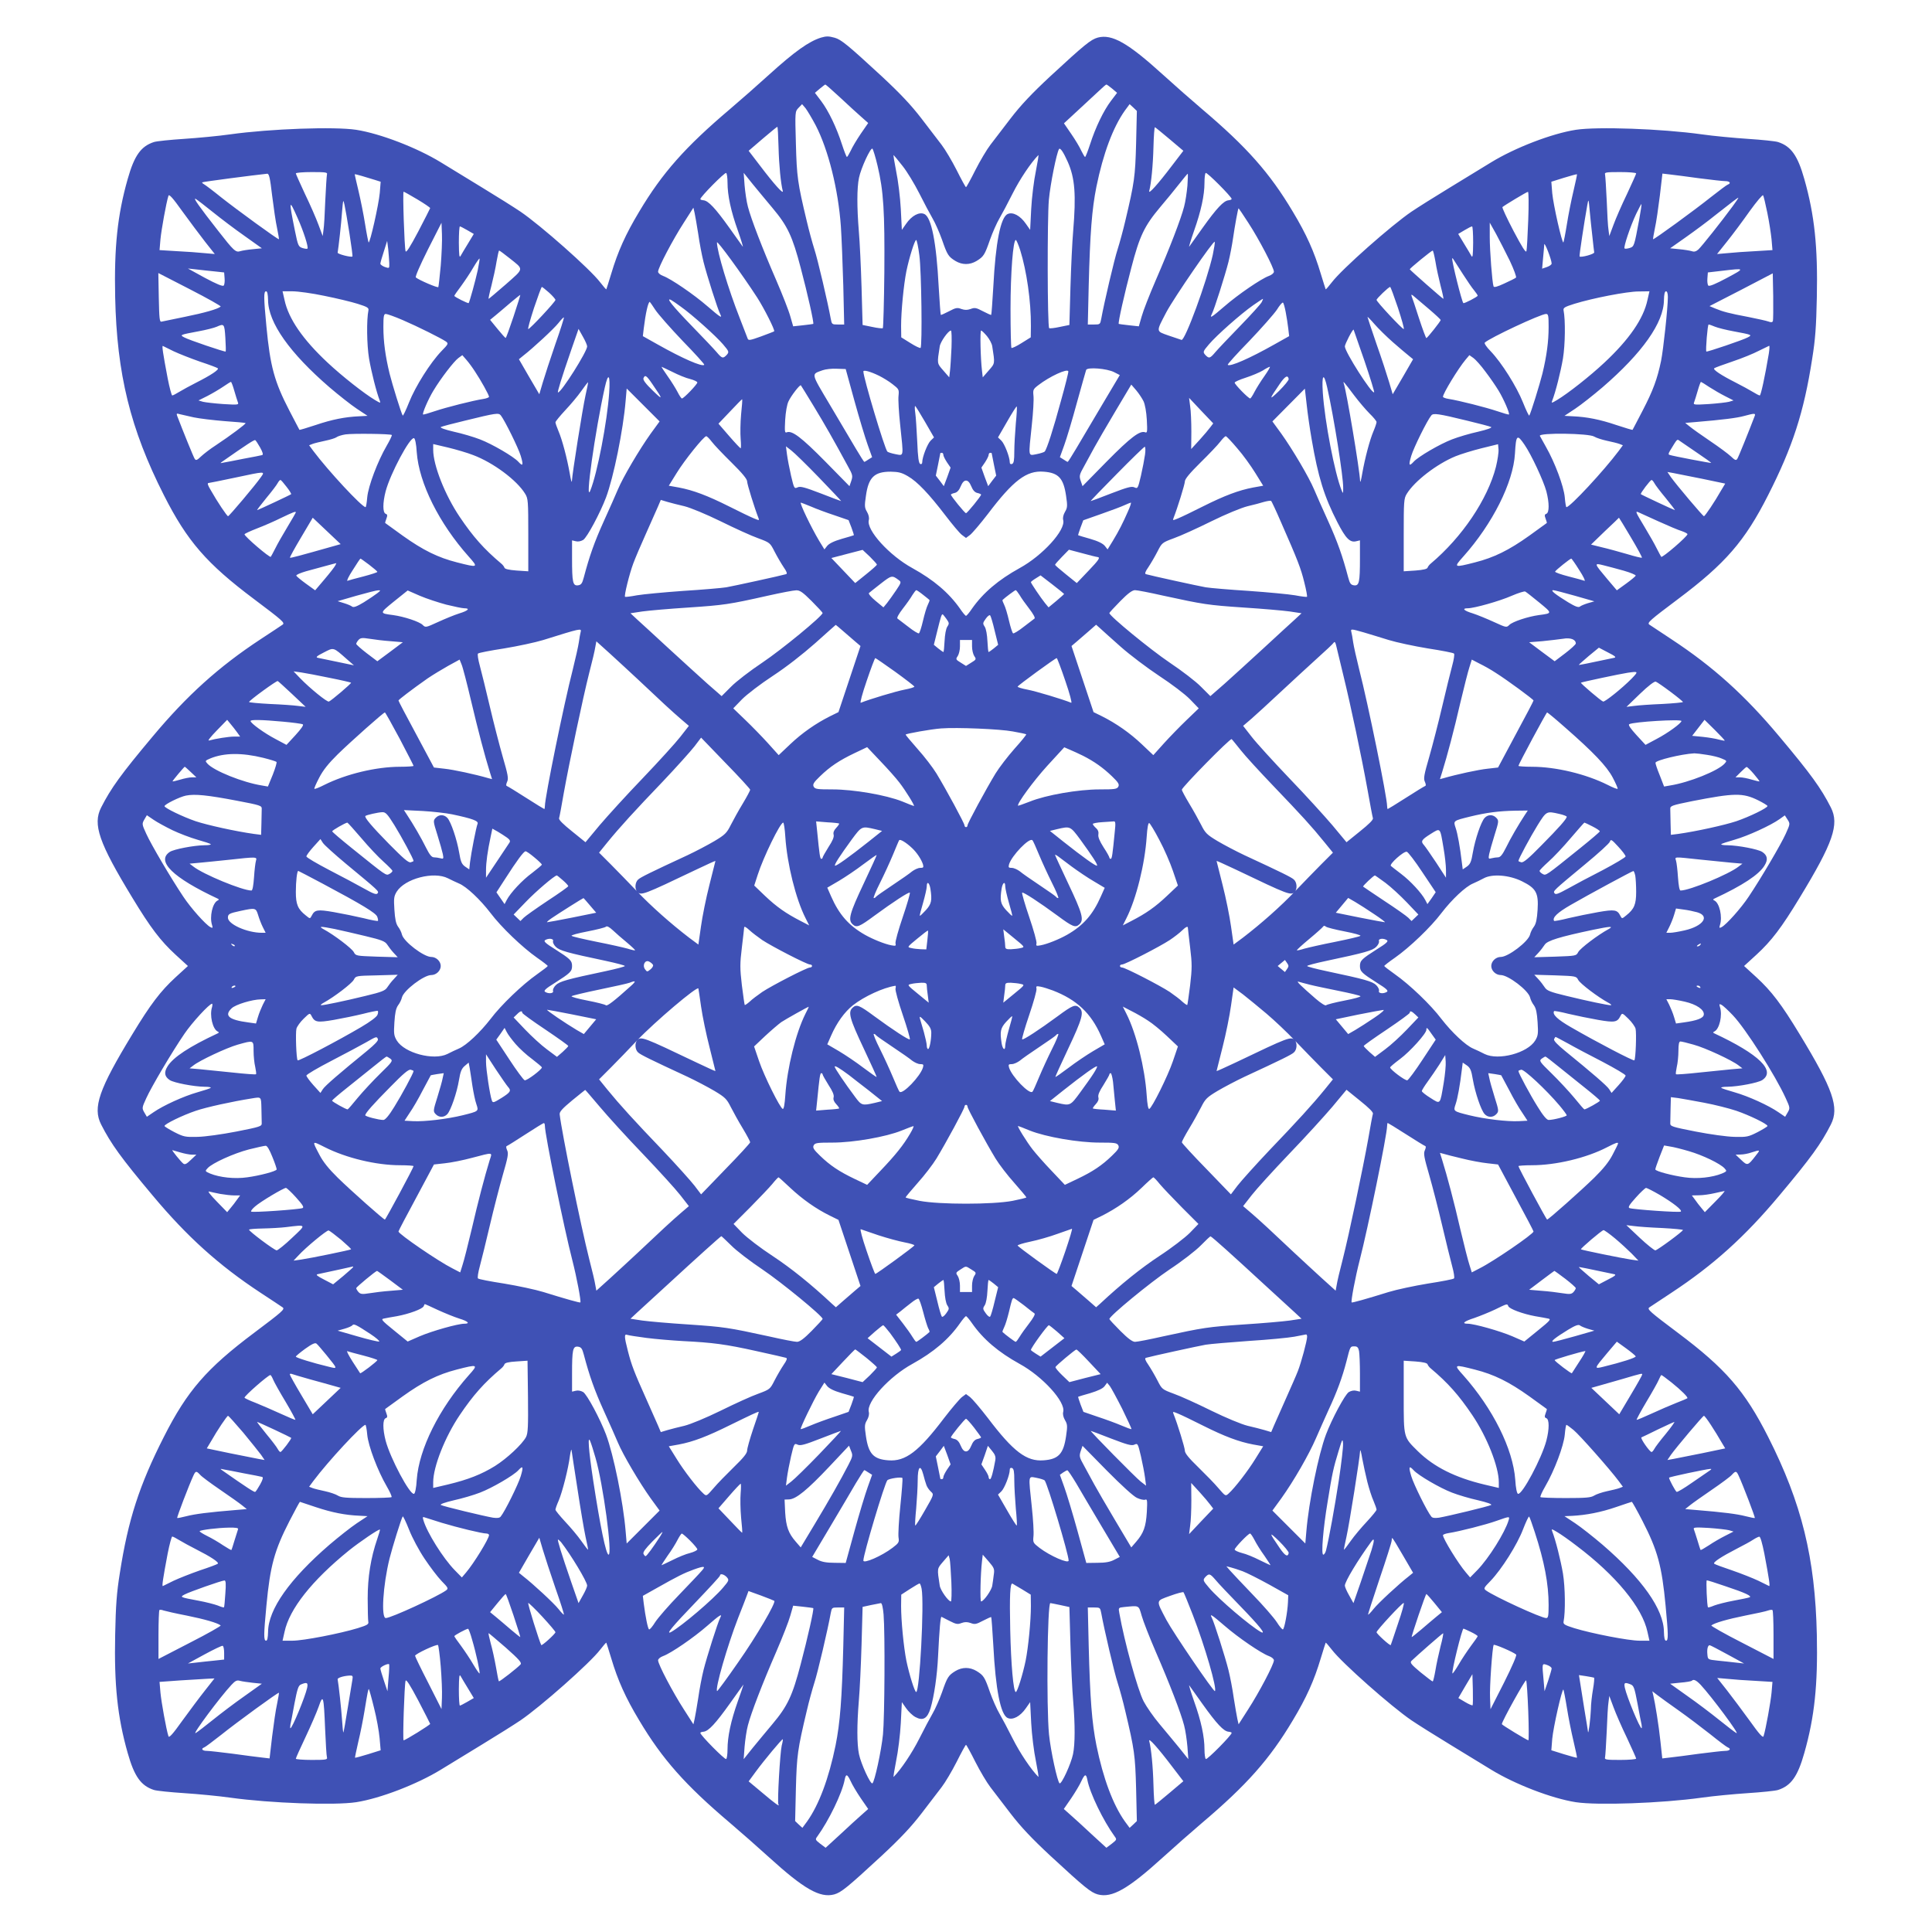 <?xml version="1.0" standalone="no"?>
<!DOCTYPE svg PUBLIC "-//W3C//DTD SVG 20010904//EN"
 "http://www.w3.org/TR/2001/REC-SVG-20010904/DTD/svg10.dtd">
<svg version="1.0" xmlns="http://www.w3.org/2000/svg"
 width="1280pt" height="1280pt" viewBox="0 0 1280 1280"
 preserveAspectRatio="xMidYMid meet">
<g transform="translate(0,1280) scale(0.1,-0.1)"
fill="#3f51b5" stroke="none">
<path d="M5440 12551 c-81 -25 -176 -93 -345 -246 -77 -70 -193 -172 -259
-228 -295 -250 -448 -422 -601 -679 -91 -151 -142 -266 -185 -410 -17 -56 -32
-103 -33 -105 -2 -1 -20 20 -41 47 -67 88 -394 377 -528 468 -40 27 -154 99
-253 159 -99 60 -223 136 -275 168 -157 96 -400 190 -560 215 -143 22 -569 7
-834 -30 -77 -11 -215 -24 -306 -30 -91 -6 -181 -15 -200 -21 -86 -28 -130
-89 -174 -245 -68 -239 -90 -452 -83 -782 11 -510 100 -873 323 -1313 154
-304 283 -453 598 -689 185 -139 205 -156 189 -168 -10 -7 -76 -51 -148 -98
-275 -181 -486 -371 -714 -644 -209 -249 -276 -342 -341 -470 -57 -112 -15
-233 207 -598 120 -198 186 -285 286 -377 l82 -75 -82 -75 c-100 -92 -166
-179 -286 -377 -222 -365 -264 -486 -207 -598 65 -128 132 -221 341 -470 228
-273 439 -463 714 -644 72 -47 138 -91 148 -98 16 -12 -4 -29 -189 -168 -315
-236 -444 -385 -598 -689 -163 -321 -237 -549 -292 -903 -21 -130 -27 -213
-31 -410 -7 -330 15 -543 83 -782 44 -156 88 -217 174 -245 19 -6 109 -15 200
-21 91 -6 229 -19 306 -30 265 -37 691 -52 834 -30 160 25 403 119 560 215 52
32 176 108 275 168 99 60 213 132 253 159 134 91 461 380 528 468 21 27 39 48
41 47 1 -2 16 -49 33 -105 43 -144 94 -259 185 -410 153 -257 306 -429 601
-679 66 -56 182 -158 259 -228 232 -211 338 -271 432 -246 46 13 87 46 312
254 127 118 198 194 265 281 50 65 110 144 134 175 24 31 69 107 100 168 31
62 59 113 62 113 3 0 31 -51 62 -113 31 -61 76 -137 100 -168 24 -31 84 -110
134 -175 67 -87 138 -163 265 -281 225 -208 266 -241 312 -254 94 -25 200 35
432 246 77 70 193 172 259 228 295 250 448 422 601 679 91 151 142 266 185
410 17 56 32 103 33 105 2 1 20 -20 41 -47 67 -88 394 -377 528 -468 40 -27
154 -99 253 -159 99 -60 223 -136 275 -168 157 -96 400 -190 560 -215 143 -22
569 -7 834 30 77 11 215 24 306 30 91 6 181 15 200 21 86 28 130 89 174 245
68 239 90 452 83 782 -11 510 -100 873 -323 1313 -154 304 -283 453 -598 689
-185 139 -205 156 -189 168 10 7 77 51 148 98 275 181 486 371 714 644 209
249 276 342 341 470 57 112 15 233 -207 598 -120 198 -186 285 -286 377 l-82
75 82 75 c100 92 166 179 286 377 222 365 264 486 207 598 -65 128 -132 221
-341 470 -228 273 -439 463 -714 644 -71 47 -138 91 -148 98 -16 12 4 29 189
168 315 236 444 385 598 689 163 321 237 549 292 903 21 130 27 213 31 410 7
330 -15 543 -83 782 -44 156 -88 217 -174 245 -19 6 -109 15 -200 21 -91 6
-229 19 -306 30 -265 37 -691 52 -834 30 -160 -25 -403 -119 -560 -215 -52
-32 -176 -108 -275 -168 -99 -60 -213 -132 -253 -159 -134 -91 -461 -380 -528
-468 -21 -27 -39 -48 -41 -47 -1 2 -16 49 -33 105 -43 144 -94 259 -185 410
-153 257 -306 429 -601 679 -66 56 -182 158 -259 228 -232 211 -338 271 -432
246 -46 -13 -87 -46 -312 -254 -127 -118 -198 -194 -265 -281 -50 -65 -110
-144 -134 -175 -24 -31 -69 -107 -100 -168 -31 -62 -59 -113 -62 -113 -3 0
-31 51 -62 113 -31 61 -76 137 -100 168 -24 31 -84 110 -134 175 -67 87 -138
163 -265 281 -221 204 -266 241 -309 253 -40 11 -55 11 -90 1z m127 -398 c52
-49 115 -106 140 -128 l45 -40 -49 -71 c-27 -40 -57 -90 -67 -113 -11 -22 -22
-41 -25 -41 -3 0 -18 38 -33 84 -36 112 -89 222 -138 287 l-41 54 33 28 c18
15 34 27 36 27 3 0 47 -39 99 -87z m1801 60 l33 -28 -41 -54 c-49 -65 -102
-175 -138 -287 -15 -46 -30 -84 -33 -84 -3 0 -14 19 -25 41 -10 23 -40 73 -67
112 l-48 70 93 86 c51 47 113 105 138 128 25 24 47 43 50 43 3 0 20 -12 38
-27z m-1964 -243 c84 -162 150 -427 167 -670 5 -74 12 -251 16 -392 l6 -258
-41 0 c-40 0 -41 1 -48 38 -19 105 -87 396 -109 462 -13 41 -36 125 -50 185
-61 255 -66 293 -72 513 -6 213 -6 213 18 238 l23 24 23 -27 c12 -16 42 -66
67 -113z m2123 -120 c-6 -222 -11 -258 -72 -515 -14 -60 -37 -144 -50 -185
-22 -66 -90 -357 -109 -462 -7 -37 -8 -38 -48 -38 l-41 0 6 258 c9 349 21 504
51 655 45 220 110 394 189 505 l31 42 24 -22 24 -23 -5 -215z m-2369 -23 c3
-122 15 -243 28 -292 7 -27 -57 44 -151 168 l-75 98 92 79 c51 44 95 79 98 80
3 0 6 -60 8 -133z m2591 51 l91 -77 -75 -98 c-94 -124 -158 -195 -151 -168 13
49 25 170 28 292 2 73 6 132 10 130 3 -1 47 -37 97 -79z m-1935 -176 c40 -168
48 -304 45 -706 -2 -200 -7 -367 -10 -370 -3 -3 -34 0 -70 8 l-64 13 -7 249
c-4 137 -12 304 -18 372 -13 159 -13 287 1 354 13 63 76 201 89 193 4 -3 20
-53 34 -113z m1260 26 c48 -108 56 -218 36 -460 -6 -68 -14 -235 -18 -372 l-7
-249 -64 -13 c-36 -8 -67 -11 -70 -8 -12 12 -13 729 -2 850 10 107 51 309 67
336 8 12 29 -19 58 -84z m-1094 -28 c29 -36 78 -117 110 -180 32 -64 72 -139
89 -168 17 -29 45 -92 62 -140 35 -101 42 -112 89 -141 45 -27 95 -27 140 0
47 29 54 40 89 141 17 48 45 111 62 140 17 29 57 104 89 168 47 93 119 201
169 252 4 4 -4 -43 -16 -105 -13 -61 -27 -175 -31 -251 l-7 -139 -28 40 c-37
54 -87 81 -121 65 -47 -21 -80 -190 -95 -481 -6 -101 -12 -185 -14 -187 -2 -2
-26 9 -55 24 -45 24 -55 25 -81 15 -24 -8 -38 -8 -62 0 -26 10 -36 9 -81 -15
-29 -15 -53 -26 -55 -24 -2 2 -8 86 -14 187 -15 291 -48 460 -95 481 -34 16
-84 -11 -121 -65 l-28 -40 -7 139 c-4 76 -18 190 -31 251 -12 62 -20 109 -16
105 4 -4 31 -36 59 -72z m-3814 -57 c-2 -10 -7 -88 -11 -173 -3 -85 -8 -173
-12 -195 l-5 -39 -28 75 c-15 41 -55 133 -89 203 -33 71 -61 133 -61 137 0 5
48 9 106 9 96 0 105 -2 100 -17z m2654 -53 c0 -84 22 -188 69 -319 22 -63 36
-110 32 -105 -4 5 -44 61 -89 125 -93 130 -139 179 -171 182 -11 1 -21 4 -21
8 0 15 162 179 171 173 5 -3 9 -32 9 -64z m3340 -108 c0 -4 -10 -8 -21 -9 -32
-3 -78 -52 -171 -182 -45 -64 -85 -120 -89 -125 -4 -5 10 42 32 105 46 130 69
235 69 318 0 32 3 61 8 65 7 8 172 -158 172 -172z m2680 169 c0 -4 -28 -66
-61 -137 -34 -70 -74 -162 -89 -203 l-28 -75 -5 39 c-4 22 -9 110 -12 195 -4
85 -9 163 -11 173 -5 15 4 17 100 17 58 0 106 -4 106 -9z m-9037 -147 c10 -80
24 -178 33 -217 8 -38 13 -71 12 -72 -5 -4 -277 194 -382 277 -53 43 -105 82
-114 87 -9 5 -15 11 -12 13 5 4 343 48 430 57 13 1 19 -26 33 -145z m681 104
l38 -12 -6 -75 c-7 -77 -65 -335 -74 -327 -2 3 -13 57 -23 120 -10 64 -30 163
-44 222 -14 58 -25 107 -25 109 0 2 21 -3 48 -11 26 -8 64 -19 86 -26z m2634
-186 c100 -119 132 -187 187 -397 45 -170 89 -365 83 -371 -2 -1 -32 -5 -68
-9 l-65 -7 -19 66 c-10 37 -52 144 -93 239 -91 209 -168 409 -188 488 -9 33
-18 96 -22 142 l-6 82 60 -75 c34 -41 93 -113 131 -158z m2749 148 c-4 -44
-13 -106 -22 -139 -20 -79 -97 -279 -188 -488 -41 -95 -83 -202 -93 -239 l-19
-66 -65 7 c-36 4 -66 8 -68 9 -6 6 38 201 83 371 55 212 87 278 191 402 41 48
98 118 127 155 29 37 54 67 56 67 2 1 1 -35 -2 -79z m2558 -34 c-14 -58 -34
-158 -44 -222 -10 -63 -21 -117 -23 -120 -9 -8 -67 250 -74 326 l-6 76 83 26
c46 14 85 25 87 23 1 -1 -9 -50 -23 -109z m832 83 c79 -10 156 -19 173 -19 30
0 41 -14 17 -23 -7 -2 -57 -40 -112 -83 -106 -85 -378 -283 -383 -279 -1 1 4
34 12 72 9 39 23 137 33 217 l17 146 51 -6 c27 -3 114 -14 192 -25z m-8492
-140 c47 -28 85 -54 85 -58 -1 -3 -36 -73 -79 -155 -55 -104 -80 -143 -84
-130 -8 28 -20 394 -13 394 3 0 44 -23 91 -51z m7360 -136 c-4 -104 -9 -196
-12 -207 -4 -13 -29 27 -85 133 -44 84 -77 155 -74 159 12 11 161 101 169 101
5 1 6 -83 2 -186z m-8766 -145 l64 -81 -69 6 c-38 4 -120 10 -183 13 l-114 7
6 71 c6 63 38 242 53 289 4 13 28 -13 92 -103 48 -66 116 -157 151 -202z
m10350 192 c12 -58 24 -137 28 -176 l6 -71 -114 -7 c-63 -3 -145 -9 -183 -13
l-70 -6 67 84 c37 46 104 136 149 200 47 65 86 111 89 105 4 -6 16 -58 28
-116z m-10299 5 c52 -42 147 -114 210 -158 l115 -82 -60 -6 c-33 -3 -70 -9
-83 -13 -30 -10 -43 2 -146 134 -127 162 -170 223 -149 212 10 -6 61 -45 113
-87z m10069 38 c-74 -101 -206 -267 -227 -286 -15 -13 -27 -17 -44 -11 -13 4
-50 10 -83 13 l-60 6 105 74 c58 41 146 106 195 146 112 88 147 115 152 115 2
0 -15 -26 -38 -57z m-9164 -178 c13 -82 22 -152 20 -154 -8 -8 -100 16 -98 25
6 36 24 194 29 269 7 83 8 87 16 50 5 -22 20 -107 33 -190z m8235 -22 c5 -51
11 -98 12 -105 3 -11 -88 -36 -97 -27 -3 4 31 228 51 339 8 45 9 45 16 -35 4
-44 12 -122 18 -172z m-8578 122 c39 -87 73 -193 65 -202 -3 -3 -18 -1 -34 4
-26 9 -29 16 -49 114 -42 208 -40 215 18 84z m8888 -10 c-33 -177 -33 -178
-63 -188 -16 -5 -31 -6 -34 -3 -8 8 38 146 77 229 18 37 34 67 35 65 2 -2 -5
-48 -15 -103z m-6234 -95 c8 -58 24 -141 35 -185 21 -85 95 -318 111 -347 15
-30 1 -21 -85 53 -91 79 -242 182 -294 201 -19 7 -33 19 -33 28 0 27 100 216
170 324 l64 100 8 -35 c4 -19 15 -81 24 -139z m3645 73 c70 -107 169 -297 169
-323 0 -9 -14 -21 -33 -28 -52 -19 -203 -122 -294 -201 -86 -74 -100 -83 -85
-53 16 29 90 263 111 347 11 44 24 114 30 155 12 83 33 200 37 200 1 0 31 -44
65 -97z m-5351 -283 c-7 -74 -14 -138 -16 -142 -4 -7 -130 47 -149 64 -5 5 26
77 80 185 l90 177 3 -75 c2 -41 -2 -135 -8 -209z m7083 32 c27 -57 45 -107 41
-111 -5 -5 -40 -22 -77 -39 -47 -22 -69 -28 -72 -19 -9 27 -25 236 -25 326 l0
96 42 -75 c22 -41 63 -121 91 -178z m-6907 203 l43 -25 -38 -63 c-21 -34 -43
-71 -49 -82 -9 -16 -11 2 -12 88 0 59 3 107 7 107 3 0 25 -11 49 -25z m6664
-82 c-1 -86 -3 -104 -12 -88 -6 11 -28 48 -49 82 l-38 63 42 25 c23 14 45 25
50 25 4 0 7 -48 7 -107z m-4743 -365 c45 -70 119 -216 112 -223 -2 -2 -41 -17
-87 -34 -75 -27 -84 -28 -89 -13 -3 9 -27 71 -53 137 -74 188 -150 439 -150
499 0 17 168 -213 267 -366z m1074 280 c14 -104 20 -600 8 -613 -4 -3 -34 11
-67 32 l-61 38 -1 75 c0 97 17 272 35 363 19 91 55 207 65 207 4 0 14 -46 21
-102z m668 35 c43 -138 72 -340 71 -503 l-1 -75 -61 -38 c-33 -21 -63 -35 -67
-32 -3 4 -6 120 -6 258 0 240 17 457 35 457 4 0 17 -30 29 -67z m1276 -31
c-40 -179 -184 -570 -207 -564 -7 2 -46 15 -86 29 -85 30 -84 22 -14 156 52
97 315 480 320 465 2 -5 -4 -43 -13 -86z m-5456 -54 c1 -37 1 -37 -29 -27 -16
6 -30 16 -30 22 0 6 10 42 23 81 l22 70 7 -54 c3 -30 6 -72 7 -92z m7701 -4
c0 -7 -14 -17 -31 -23 l-32 -11 6 68 c4 37 7 78 8 92 0 24 49 -100 49 -126z
m-6905 36 c98 -78 99 -65 -24 -174 -61 -53 -112 -96 -114 -96 -2 0 6 39 19 88
12 48 28 120 34 160 7 39 14 72 17 72 3 0 33 -22 68 -50z m6135 -22 c6 -40 22
-112 34 -160 13 -49 21 -88 19 -88 -5 0 -223 192 -223 196 0 6 144 124 152
124 3 0 11 -33 18 -72z m-6345 -59 c-15 -68 -54 -210 -60 -217 -4 -4 -95 41
-95 48 0 3 20 32 45 65 24 33 61 88 81 123 20 34 39 61 41 59 2 -2 -4 -37 -12
-78z m6529 -28 c27 -42 59 -89 72 -104 13 -16 24 -32 24 -36 0 -7 -90 -54 -95
-49 -11 12 -76 273 -74 296 0 4 6 -1 12 -12 7 -10 34 -53 61 -95z m-8274 21
l65 -7 3 -39 c2 -21 -1 -43 -6 -48 -7 -7 -49 11 -124 51 l-113 62 55 -6 c30
-4 84 -9 120 -13z m10022 -43 c-75 -40 -117 -58 -124 -51 -5 5 -8 27 -6 48 l3
39 95 11 c153 18 153 18 32 -47z m-9980 -190 c-17 -16 -108 -42 -237 -68 -77
-16 -147 -30 -155 -32 -13 -3 -15 20 -18 159 l-3 163 210 -108 c115 -59 207
-111 203 -114z m10284 -96 c-4 -9 -12 -10 -30 -3 -14 5 -73 18 -133 30 -128
24 -168 35 -219 56 l-38 16 210 108 209 109 3 -152 c1 -83 0 -157 -2 -164z
m-8108 188 c23 -21 42 -43 42 -48 0 -12 -169 -193 -180 -193 -5 0 13 63 38
140 26 77 49 140 52 139 3 0 24 -17 48 -38z m5624 -101 c25 -77 43 -140 38
-140 -11 0 -180 181 -180 193 0 9 80 86 90 86 3 1 26 -62 52 -139z m-7486 52
c1 -150 144 -351 407 -578 61 -52 142 -116 181 -142 l71 -47 -55 -3 c-93 -4
-180 -21 -289 -58 -57 -19 -105 -33 -107 -32 -1 2 -32 60 -67 128 -99 191
-127 293 -152 558 -18 191 -19 232 -2 232 8 0 12 -19 13 -58z m373 28 c80 -16
180 -40 221 -53 63 -20 74 -26 71 -43 -13 -63 -11 -228 4 -319 15 -88 49 -223
71 -279 7 -18 5 -18 -32 4 -72 43 -218 158 -313 247 -165 154 -260 292 -286
416 l-13 57 66 0 c36 0 131 -13 211 -30z m8766 -27 c-26 -124 -121 -262 -286
-416 -95 -89 -241 -204 -313 -247 -37 -22 -39 -22 -32 -4 22 56 56 191 71 279
15 91 17 256 4 319 -3 17 8 23 71 43 123 38 350 82 426 82 l72 1 -13 -57z
m135 19 c0 -71 -30 -349 -45 -423 -25 -120 -53 -196 -122 -329 -35 -68 -66
-126 -67 -128 -2 -1 -50 13 -107 32 -109 37 -196 54 -289 58 l-55 3 71 47 c39
26 120 90 181 142 263 227 406 428 407 578 1 39 5 58 14 58 7 0 12 -14 12 -38z
m-7648 -130 c-26 -78 -49 -142 -52 -141 -3 0 -27 27 -54 60 l-49 60 39 32 c21
18 66 55 99 84 33 28 61 50 62 49 1 -1 -19 -66 -45 -144z m6068 48 c41 -35 75
-67 75 -70 0 -8 -88 -119 -95 -120 -3 0 -25 59 -49 132 -23 72 -45 138 -49
147 -4 12 1 11 19 -5 13 -11 58 -49 99 -84z m-4959 18 c75 -53 233 -195 279
-249 41 -48 41 -51 25 -70 -25 -26 -31 -25 -68 19 -17 20 -91 98 -163 172
-129 133 -177 193 -137 172 10 -6 39 -25 64 -44z m3848 30 c-7 -13 -71 -84
-143 -158 -72 -74 -146 -152 -163 -172 -37 -44 -43 -45 -68 -19 -16 19 -16 22
25 70 51 60 209 200 293 259 33 23 62 42 64 42 2 0 -2 -10 -8 -22z m-4018 -50
c19 -29 101 -122 182 -207 82 -84 146 -155 143 -158 -14 -15 -146 43 -309 135
l-98 55 6 51 c12 99 29 176 40 176 1 0 18 -24 36 -52z m4177 -15 c6 -32 14
-81 17 -109 l6 -51 -98 -55 c-163 -92 -295 -150 -309 -135 -3 3 61 74 143 158
81 85 163 178 182 206 18 29 36 51 41 48 4 -2 12 -30 18 -62z m-5849 -54 c100
-43 254 -120 286 -142 17 -13 15 -17 -30 -63 -74 -77 -173 -234 -215 -340 -21
-53 -40 -92 -42 -87 -11 18 -68 203 -87 278 -28 116 -41 212 -41 309 0 73 3
86 16 86 9 0 60 -18 113 -41z m7591 -45 c0 -97 -13 -193 -41 -309 -19 -75 -76
-260 -87 -278 -2 -5 -21 34 -42 87 -42 105 -141 263 -215 340 -26 26 -43 52
-38 56 32 31 371 190 406 190 15 0 17 -11 17 -86z m-6581 -115 c-33 -96 -70
-209 -83 -253 l-23 -78 -68 116 -67 116 28 23 c66 51 204 179 234 217 18 23
34 39 36 37 2 -2 -23 -82 -57 -178z m5549 14 c43 -37 90 -78 106 -90 l28 -23
-67 -116 -68 -116 -23 78 c-13 44 -50 158 -84 254 -33 96 -60 177 -60 180 0 3
21 -18 46 -47 25 -29 80 -83 122 -120z m-7735 30 c3 -49 4 -90 2 -92 -5 -4
-245 77 -275 94 -30 16 -28 17 95 40 50 9 104 23 120 30 50 22 52 21 58 -72z
m9868 73 c19 -8 75 -22 124 -31 124 -23 125 -24 95 -40 -30 -17 -270 -98 -275
-94 -6 7 8 179 15 179 4 0 23 -6 41 -14z m-7471 -131 c0 -34 -171 -305 -193
-305 -6 0 22 92 88 283 l48 138 28 -50 c16 -28 29 -57 29 -66z m5150 -96 c38
-112 67 -206 64 -208 -14 -14 -194 268 -194 304 0 15 52 116 58 111 1 -2 33
-95 72 -207z m-2736 89 c-3 -62 -7 -132 -10 -155 l-5 -43 -40 46 c-42 48 -41
43 -23 159 4 30 57 105 74 105 5 0 6 -51 4 -112z m235 75 c17 -21 33 -51 35
-68 18 -116 19 -111 -23 -159 l-40 -46 -5 43 c-10 84 -14 267 -6 267 5 0 22
-17 39 -37z m-5389 -100 c36 -17 115 -48 175 -69 61 -20 114 -40 118 -44 10
-9 -48 -47 -143 -95 -41 -21 -91 -48 -112 -61 -21 -13 -42 -24 -47 -24 -4 0
-18 51 -30 113 -32 168 -39 218 -32 215 3 -2 35 -17 71 -35z m10569 -15 c-26
-155 -53 -278 -60 -278 -5 0 -26 11 -47 24 -21 13 -71 40 -112 61 -95 48 -153
86 -143 95 4 4 59 24 121 45 63 21 141 53 175 71 34 17 65 32 68 33 4 1 2 -23
-2 -51z m-8573 -118 c39 -58 94 -157 94 -169 0 -4 -17 -11 -37 -14 -71 -11
-248 -56 -322 -81 -41 -14 -76 -24 -78 -22 -7 6 35 103 68 157 49 82 137 196
166 217 l26 19 27 -31 c15 -17 40 -51 56 -76z m6696 -3 c30 -39 69 -96 87
-126 33 -54 75 -151 68 -157 -2 -2 -37 8 -78 22 -74 25 -251 70 -321 81 -21 3
-38 10 -38 14 0 22 100 186 149 245 l26 31 27 -19 c14 -10 51 -51 80 -91z
m-5387 -1 c37 -19 90 -41 117 -47 26 -7 48 -17 48 -23 0 -12 -90 -106 -102
-106 -4 0 -17 19 -29 43 -12 23 -41 70 -66 105 -24 34 -42 62 -40 62 2 0 34
-16 72 -34z m3922 -28 c-25 -35 -54 -82 -66 -105 -12 -24 -25 -43 -28 -43 -12
0 -103 93 -103 105 0 5 33 20 74 33 40 13 90 34 112 47 21 14 43 25 47 25 4 0
-12 -28 -36 -62z m-2716 -164 c32 -116 72 -248 88 -292 l29 -81 -24 -15 c-13
-9 -25 -16 -28 -16 -2 0 -27 39 -56 88 -28 48 -105 177 -170 287 -130 219
-127 204 -50 232 19 7 62 12 94 10 l59 -2 58 -211z m1721 190 l37 -19 -119
-200 c-65 -110 -142 -239 -170 -287 -29 -49 -54 -88 -56 -88 -3 0 -15 7 -28
16 l-24 15 29 80 c16 44 54 171 84 282 31 111 58 208 61 216 7 20 138 10 186
-15z m-1557 -24 c24 -12 64 -36 88 -55 43 -33 44 -36 40 -77 -3 -24 2 -111 11
-194 23 -218 25 -203 -31 -193 -26 5 -50 13 -54 17 -18 19 -159 490 -159 531
0 12 46 0 105 -29z m1204 -166 c-50 -185 -94 -322 -108 -336 -4 -4 -28 -12
-54 -17 -56 -10 -54 -25 -31 193 9 83 14 170 11 194 -4 39 -2 44 32 70 75 58
192 112 199 92 2 -4 -20 -93 -49 -196z m-2708 113 c73 -106 74 -113 4 -45 -47
45 -66 71 -62 82 10 25 20 19 58 -37z m4217 32 c1 -8 -28 -43 -64 -79 -69 -67
-68 -59 5 47 35 51 53 61 59 32z m-4502 -91 c-13 -192 -79 -535 -125 -648 -37
-92 31 390 96 683 23 103 37 86 29 -35z m4757 35 c45 -200 107 -593 106 -665
0 -39 -1 -41 -10 -18 -46 113 -112 456 -125 648 -8 121 6 138 29 35z m-7241
-21 c9 -32 20 -66 24 -77 7 -17 2 -18 -97 -12 -57 4 -117 11 -134 15 l-30 9
60 30 c33 17 80 45 105 62 25 17 47 31 50 31 3 0 13 -26 22 -58z m2327 -32
c-20 -91 -88 -520 -90 -567 -1 -15 -7 7 -14 49 -18 102 -50 224 -75 282 -11
26 -20 52 -20 58 0 6 29 41 64 79 35 37 84 95 107 128 23 33 44 60 45 58 1 -1
-6 -40 -17 -87z m5093 0 c31 -41 77 -95 102 -120 25 -24 46 -50 46 -56 0 -7
-9 -34 -20 -60 -25 -58 -57 -180 -75 -282 -7 -42 -13 -64 -14 -49 -3 76 -90
594 -108 646 -8 22 2 10 69 -79z m2352 56 c28 -18 76 -46 106 -61 l55 -28 -30
-9 c-16 -4 -77 -11 -134 -15 -99 -6 -104 -5 -97 12 4 11 15 45 24 77 9 32 19
58 21 58 2 0 27 -15 55 -34z m-5933 -127 c74 -122 130 -220 226 -397 32 -57
34 -65 23 -98 l-12 -35 -161 164 c-158 160 -219 206 -254 193 -14 -6 -15 4
-11 82 3 51 12 103 22 123 17 37 76 113 82 106 2 -2 40 -64 85 -138z m2185 33
c10 -21 19 -71 22 -124 4 -78 3 -88 -11 -82 -35 13 -96 -33 -254 -193 l-161
-164 -12 35 c-11 33 -9 41 23 98 19 35 49 90 67 123 18 33 80 140 139 239
l106 178 32 -37 c17 -20 39 -53 49 -73z m-3265 -215 c-75 -105 -183 -288 -217
-369 -14 -34 -57 -130 -94 -212 -62 -137 -95 -231 -132 -371 -11 -42 -18 -50
-39 -53 -34 -4 -39 20 -39 179 l0 119 25 -6 c15 -4 34 0 49 9 26 17 112 178
151 281 50 133 114 447 130 641 l7 81 109 -109 109 -109 -59 -81z m4379 -37
c43 -251 83 -380 171 -551 55 -107 83 -135 124 -125 l25 6 0 -119 c0 -159 -5
-183 -39 -179 -21 3 -28 11 -39 53 -37 140 -70 234 -132 371 -37 82 -80 178
-94 212 -34 81 -142 264 -217 369 l-59 81 108 109 107 108 12 -105 c6 -58 21
-161 33 -230z m-3780 165 c-5 -55 -6 -127 -3 -162 3 -35 3 -63 0 -63 -3 0 -38
37 -76 81 l-71 82 78 82 c42 45 78 81 79 80 2 -1 -1 -46 -7 -100z m3109 -85
c-10 -14 -42 -52 -72 -85 l-55 -60 1 115 c0 63 -3 139 -8 169 l-7 55 80 -85
80 -84 -19 -25z m-1891 36 l60 -104 -22 -21 c-21 -20 -56 -109 -56 -144 0 -10
-6 -14 -13 -11 -10 4 -16 42 -20 147 -4 78 -9 163 -13 190 -4 26 -4 47 -1 47
3 0 32 -47 65 -104z m602 -12 c-5 -60 -10 -143 -10 -185 0 -59 -3 -78 -15 -83
-10 -3 -15 1 -15 11 0 35 -35 124 -56 144 l-22 21 60 104 c33 58 62 103 64
101 3 -2 0 -53 -6 -113z m-5447 41 c38 -8 130 -19 204 -25 75 -5 138 -11 140
-13 4 -5 -102 -84 -197 -147 -36 -23 -80 -57 -98 -74 -27 -26 -34 -28 -42 -16
-8 12 -75 177 -116 284 -6 17 -4 18 17 12 13 -3 55 -13 92 -21z m2035 13 c26
-33 116 -215 132 -268 19 -63 15 -73 -16 -39 -31 34 -173 117 -254 148 -41 16
-119 39 -174 51 -59 14 -93 26 -85 31 8 4 79 23 159 42 208 51 223 53 238 35z
m6402 -35 c80 -19 151 -38 159 -42 8 -5 -26 -17 -85 -31 -55 -12 -133 -35
-174 -51 -81 -31 -223 -114 -254 -148 -31 -34 -35 -24 -16 39 16 54 106 236
133 268 13 16 45 12 237 -35z m1905 30 c-40 -105 -107 -271 -115 -283 -8 -12
-15 -10 -42 16 -18 17 -80 63 -138 102 -58 39 -118 82 -135 96 l-30 24 70 6
c179 15 274 27 320 40 70 19 78 19 70 -1z m-9029 -125 c2 -3 -13 -35 -34 -71
-60 -103 -122 -267 -129 -342 -3 -36 -8 -65 -11 -65 -24 0 -247 240 -346 372
l-28 38 23 9 c13 5 51 14 84 21 33 7 66 17 74 23 7 6 34 15 60 19 48 7 299 4
307 -4z m7967 -11 c13 -8 50 -20 82 -27 33 -7 71 -16 84 -21 l23 -9 -28 -38
c-99 -132 -322 -372 -346 -372 -3 0 -8 29 -11 66 -7 73 -65 229 -125 334 -20
36 -38 68 -40 72 -10 22 327 18 361 -5z m-5847 -34 c15 -20 74 -82 131 -138
71 -70 103 -109 103 -125 0 -18 49 -176 75 -242 7 -17 5 -17 -31 -2 -22 9 -95
44 -164 79 -144 72 -237 107 -332 125 l-67 12 52 84 c52 85 180 244 196 244 5
0 21 -16 37 -37z m3481 -43 c38 -43 91 -117 120 -164 l52 -84 -67 -12 c-95
-18 -188 -53 -332 -125 -69 -35 -142 -70 -164 -79 -36 -15 -38 -15 -31 2 26
66 75 224 75 242 0 16 32 55 103 125 57 56 116 118 131 138 16 21 32 37 37 37
5 0 39 -36 76 -80z m-5436 -26 c15 -205 148 -471 344 -691 66 -74 64 -75 -77
-39 -126 32 -224 80 -360 177 -62 45 -114 82 -116 84 -1 1 2 14 8 29 8 21 7
28 -5 32 -20 8 -20 72 0 149 31 117 161 361 188 352 7 -2 15 -39 18 -93z
m7339 50 c45 -65 126 -239 145 -309 20 -77 20 -141 0 -149 -12 -4 -13 -11 -5
-32 6 -15 9 -28 8 -29 -2 -2 -54 -39 -116 -84 -136 -97 -234 -145 -360 -177
-141 -36 -143 -35 -77 39 193 216 331 490 342 682 7 125 14 131 63 59z m-8376
-20 c17 -31 21 -46 13 -49 -7 -2 -61 -13 -122 -24 -60 -12 -121 -24 -135 -26
-23 -5 -23 -5 -7 7 160 112 212 146 218 142 4 -2 19 -25 33 -50z m9520 -34
c52 -35 94 -65 93 -67 -3 -2 -252 45 -275 53 -10 3 -9 9 3 29 50 82 45 77 65
63 11 -7 62 -42 114 -78z m-8109 -15 c133 -50 289 -166 344 -256 20 -32 21
-48 21 -274 l0 -240 -77 5 c-52 4 -78 10 -81 19 -2 7 -12 20 -21 27 -114 96
-186 177 -275 309 -98 145 -176 343 -176 445 l0 38 98 -23 c54 -13 129 -35
167 -50z m6776 -78 c-55 -215 -224 -466 -432 -641 -9 -7 -19 -20 -21 -27 -3
-9 -29 -15 -81 -19 l-77 -5 0 240 c0 224 1 242 20 273 52 85 199 198 323 249
34 14 112 38 172 53 l110 27 3 -34 c2 -18 -6 -71 -17 -116z m-4484 -72 c82
-85 148 -155 146 -155 -2 0 -63 23 -135 51 -107 41 -136 49 -154 40 -22 -10
-23 -7 -43 77 -11 48 -23 111 -27 141 l-7 54 35 -27 c20 -15 103 -96 185 -181z
m2159 153 c-4 -29 -16 -92 -27 -140 -20 -84 -21 -87 -43 -77 -18 9 -47 1 -154
-40 -72 -28 -133 -51 -136 -51 -3 0 75 81 173 180 97 99 181 180 185 180 5 0
6 -24 2 -52z m-1336 -2 c0 -7 11 -29 24 -49 l24 -35 -22 -62 -23 -61 -26 35
-27 35 15 73 c8 40 15 74 15 76 0 1 5 2 10 2 6 0 10 -6 10 -14z m320 12 c0 -2
7 -36 15 -76 l15 -73 -27 -35 -26 -35 -23 61 -22 62 24 35 c13 20 24 42 24 49
0 8 5 14 10 14 6 0 10 -1 10 -2z m-555 -153 c63 -36 141 -119 248 -259 46 -60
95 -119 110 -130 l27 -20 27 20 c15 12 68 74 118 139 168 222 256 289 369 280
99 -7 132 -43 149 -160 10 -67 9 -79 -7 -106 -11 -19 -16 -39 -12 -55 17 -66
-137 -235 -289 -318 -141 -78 -241 -163 -315 -268 -18 -27 -36 -48 -40 -48 -4
0 -22 21 -40 48 -74 105 -174 190 -315 268 -152 83 -306 252 -289 318 4 16 -1
36 -12 55 -16 27 -17 39 -7 106 17 123 56 160 164 160 52 -1 73 -6 114 -30z
m-4287 -7 c-36 -52 -210 -258 -217 -258 -7 0 -71 95 -115 173 -20 33 -24 47
-14 47 7 1 85 16 173 35 207 44 202 44 173 3z m9549 -10 l153 -32 -27 -45
c-43 -76 -107 -171 -114 -171 -7 0 -181 206 -219 259 l-23 34 39 -7 c21 -4
108 -21 191 -38z m-9378 -54 c19 -24 32 -46 30 -48 -5 -5 -221 -106 -226 -106
-2 0 25 36 61 80 36 43 70 88 76 100 6 11 14 20 18 20 4 0 22 -21 41 -46z
m4536 4 c10 -25 23 -40 40 -44 14 -3 25 -8 25 -11 0 -10 -92 -123 -100 -123
-8 0 -100 113 -100 123 0 3 11 8 25 11 17 4 30 19 40 44 11 26 22 38 35 38 13
0 24 -12 35 -38z m4525 22 c6 -12 40 -57 76 -100 36 -44 63 -80 61 -80 -5 0
-221 101 -226 106 -5 5 62 93 71 94 4 0 12 -9 18 -20z m-6425 -154 c40 -10
142 -52 240 -100 93 -46 205 -97 248 -112 78 -29 79 -30 109 -89 17 -33 44
-79 60 -103 21 -30 25 -43 16 -46 -34 -10 -345 -78 -396 -87 -31 -5 -160 -16
-287 -24 -126 -9 -264 -22 -305 -29 -41 -8 -77 -12 -79 -10 -7 7 29 153 55
222 13 35 50 122 83 195 32 73 68 153 79 178 l20 47 43 -13 c24 -7 75 -20 114
-29z m3950 -101 c114 -259 134 -312 156 -402 13 -51 21 -94 18 -97 -2 -2 -38
2 -79 10 -41 7 -178 20 -305 29 -126 8 -256 19 -287 24 -51 9 -362 77 -396 87
-9 3 -5 16 16 46 16 24 43 70 60 103 30 59 31 60 109 89 43 15 155 66 248 112
97 48 200 90 240 100 39 9 88 22 110 29 22 6 43 9 47 6 3 -3 32 -64 63 -136z
m-3112 99 c34 -15 104 -41 156 -58 l93 -32 19 -49 c10 -27 17 -50 16 -51 -1
-1 -37 -12 -80 -24 -52 -15 -84 -31 -97 -47 l-18 -23 -35 57 c-53 89 -132 253
-121 253 2 0 33 -12 67 -26z m2101 -30 c-35 -80 -61 -131 -101 -197 l-35 -57
-18 23 c-13 16 -45 32 -97 47 -43 12 -79 23 -80 24 -1 1 6 24 16 51 l18 48
119 42 c66 23 135 49 154 58 19 9 38 16 42 17 4 0 -4 -25 -18 -56z m-5514 -9
c0 -2 -25 -45 -55 -95 -30 -50 -67 -114 -81 -143 -15 -29 -28 -54 -30 -56 -7
-8 -174 135 -174 149 0 4 37 21 83 39 45 17 118 49 162 71 80 38 95 44 95 35z
m9025 -58 c66 -30 137 -60 158 -66 20 -7 37 -16 37 -20 0 -15 -166 -158 -174
-150 -2 2 -15 27 -30 56 -14 29 -51 93 -81 143 -58 96 -62 105 -42 97 6 -3 66
-30 132 -60z m-8774 -165 c-233 -66 -286 -80 -290 -77 -2 3 31 63 74 135 l77
130 92 -87 93 -88 -46 -13z m8594 58 c43 -72 76 -133 73 -135 -2 -2 -46 8 -98
24 -52 15 -127 36 -167 45 l-72 18 92 89 c51 48 93 88 93 89 1 0 37 -59 79
-130z m-4995 -181 c0 -3 -32 -32 -72 -64 l-72 -58 -79 83 -79 83 103 27 104
27 48 -45 c26 -26 47 -49 47 -53z m1464 50 c16 -3 5 -20 -60 -88 l-80 -84 -72
58 c-40 32 -72 60 -72 63 0 4 21 27 46 53 l46 47 87 -23 c47 -13 95 -25 105
-26z m-4829 -50 c30 -23 55 -44 55 -48 0 -3 -42 -17 -92 -30 -51 -13 -99 -26
-106 -29 -7 -2 8 30 35 71 26 42 49 76 51 76 2 1 27 -18 57 -40z m8018 -36
c27 -41 42 -73 35 -71 -7 3 -55 16 -106 29 -50 13 -91 27 -89 32 3 9 99 86
107 86 3 0 27 -34 53 -76z m-8242 30 c-5 -10 -37 -51 -71 -91 l-62 -73 -61 44
c-33 24 -62 48 -64 53 -2 6 27 18 64 29 75 20 196 54 201 54 1 1 -2 -7 -7 -16z
m8537 -34 c45 -13 81 -28 79 -33 -2 -5 -31 -29 -64 -53 l-61 -44 -62 73 c-90
107 -91 109 -27 93 28 -7 89 -23 135 -36z m-4804 -62 c18 -13 18 -16 -17 -68
-20 -30 -47 -67 -60 -84 l-24 -29 -52 43 c-29 24 -49 47 -44 52 4 4 40 32 78
62 72 56 75 57 119 24z m1096 -92 c0 -2 -23 -22 -51 -46 l-52 -43 -24 29 c-28
35 -93 131 -93 138 0 3 14 14 32 25 l32 20 78 -60 c43 -33 78 -62 78 -63z
m-4550 5 c-14 -11 -54 -38 -89 -60 -48 -29 -68 -36 -78 -29 -7 6 -31 16 -54
23 l-42 13 124 36 c68 19 133 36 144 36 18 1 18 -1 -5 -19z m457 -76 c53 -13
106 -24 119 -24 41 0 26 -16 -33 -34 -32 -10 -95 -36 -141 -57 -81 -37 -83
-38 -102 -19 -21 21 -122 55 -196 65 -91 12 -91 11 6 90 l91 73 80 -35 c44
-19 124 -45 176 -59z m2420 24 c40 -40 73 -76 73 -79 0 -20 -270 -242 -398
-328 -81 -54 -175 -126 -209 -161 l-62 -62 -95 83 c-52 46 -167 152 -257 234
-89 83 -183 168 -208 191 l-44 41 79 12 c43 6 181 18 306 26 234 16 266 20
528 79 85 19 168 35 185 35 24 1 44 -13 102 -71z m739 41 c22 -17 40 -32 42
-34 2 -2 -3 -16 -11 -32 -8 -15 -22 -63 -32 -106 -10 -43 -22 -80 -27 -83 -4
-3 -36 16 -70 43 -34 26 -66 51 -72 55 -6 4 8 30 35 65 25 32 54 73 64 91 11
17 22 32 26 32 3 0 24 -14 45 -31z m639 -1 c10 -18 39 -59 64 -91 27 -35 41
-61 35 -65 -6 -4 -38 -29 -72 -55 -34 -27 -66 -46 -70 -43 -5 3 -17 40 -27 83
-10 43 -24 91 -32 106 -8 16 -13 30 -11 32 15 15 82 65 87 65 4 0 15 -15 26
-32z m950 -4 c271 -59 299 -63 533 -79 125 -8 263 -20 306 -26 l79 -12 -44
-41 c-25 -23 -119 -108 -208 -191 -90 -82 -205 -188 -257 -234 l-95 -83 -62
62 c-34 35 -128 107 -209 161 -126 85 -398 308 -398 327 0 4 33 39 72 79 52
53 80 73 98 73 14 0 97 -16 185 -36z m2492 -45 c89 -73 89 -72 -1 -84 -74 -10
-175 -44 -196 -65 -19 -19 -21 -18 -102 19 -46 21 -109 47 -140 57 -60 18 -75
34 -34 34 43 0 213 48 292 83 44 19 84 31 89 28 6 -3 47 -35 92 -72z m237 44
l129 -37 -42 -12 c-23 -7 -47 -17 -54 -23 -10 -7 -30 0 -78 29 -83 51 -119 79
-99 80 8 0 73 -17 144 -37z m-4164 -153 c19 -27 20 -31 6 -52 -9 -14 -16 -53
-18 -96 -2 -39 -5 -72 -8 -72 -3 1 -18 11 -34 24 l-29 24 23 93 c23 93 28 109
35 109 2 0 13 -13 25 -30z m320 -79 l23 -93 -29 -24 c-16 -13 -31 -23 -34 -24
-3 0 -6 33 -8 72 -2 43 -9 82 -18 96 -14 21 -13 25 7 53 12 17 25 27 29 22 4
-4 18 -50 30 -102z m-1003 -3 c27 -24 63 -55 81 -70 l33 -28 -73 -219 -73
-219 -55 -27 c-94 -47 -186 -111 -265 -186 l-76 -72 -71 79 c-39 43 -107 113
-151 155 l-79 76 58 60 c33 33 123 102 204 155 90 59 196 142 280 216 74 67
136 121 137 122 1 0 24 -19 50 -42z m1838 -103 c61 -54 175 -140 255 -193 81
-53 171 -121 204 -155 l58 -60 -79 -76 c-44 -42 -112 -112 -151 -155 l-71 -79
-76 72 c-79 75 -171 139 -265 186 l-55 27 -73 219 -73 219 33 28 c18 15 54 46
81 70 l49 43 27 -24 c14 -14 76 -68 136 -122z m-3578 98 c-3 -10 -8 -40 -12
-68 -4 -27 -22 -108 -40 -180 -59 -229 -185 -847 -185 -906 0 -10 -2 -19 -4
-19 -2 0 -56 33 -120 74 -64 41 -121 76 -127 78 -7 2 -7 11 1 29 10 21 5 47
-29 164 -22 77 -61 228 -86 335 -25 107 -55 228 -66 269 -11 40 -17 77 -12 81
4 5 82 20 173 34 91 15 208 40 260 56 249 78 254 79 247 53z m5189 -3 c38 -11
112 -34 164 -50 52 -16 169 -41 260 -56 91 -14 169 -29 173 -34 5 -4 -1 -41
-12 -81 -11 -41 -41 -162 -66 -269 -25 -107 -64 -258 -86 -335 -34 -117 -39
-143 -29 -164 8 -18 8 -27 1 -29 -6 -2 -63 -37 -127 -78 -64 -41 -118 -74
-120 -74 -2 0 -4 9 -4 19 0 59 -126 677 -185 906 -18 72 -36 153 -40 180 -4
28 -9 58 -12 68 -6 22 -1 21 83 -3z m-6449 -58 l82 -7 -84 -63 -85 -63 -70 53
c-38 29 -69 57 -70 62 0 5 7 17 15 26 13 14 24 16 73 8 31 -5 94 -13 139 -16z
m7853 -16 c-1 -6 -32 -35 -70 -64 l-70 -53 -85 63 -84 63 87 7 c48 5 110 12
137 16 51 9 86 -5 85 -32z m-4000 -19 c0 -23 7 -52 15 -64 14 -20 13 -23 -20
-43 l-35 -22 -35 22 c-33 20 -34 23 -20 43 8 12 15 41 15 64 l0 43 40 0 40 0
0 -43z m-2215 -217 c148 -140 227 -213 284 -262 l55 -47 -57 -73 c-31 -40
-143 -163 -248 -273 -106 -110 -234 -251 -286 -312 l-94 -113 -89 72 c-60 48
-89 77 -86 87 3 9 17 84 31 166 36 200 127 633 169 798 19 72 37 149 40 170
l7 38 92 -83 c50 -46 132 -121 182 -168z m4674 30 c52 -213 121 -540 161 -761
17 -96 33 -181 36 -190 3 -10 -26 -39 -86 -87 l-89 -72 -94 113 c-52 61 -180
202 -286 312 -105 110 -217 233 -248 273 l-57 73 55 47 c30 26 116 105 193
177 76 71 185 171 241 222 57 51 107 98 111 105 6 9 11 4 16 -17 4 -17 25
-104 47 -195z m-6599 101 l45 -39 -110 23 c-60 12 -119 25 -130 27 -15 3 -6
12 40 35 68 35 61 37 155 -46z m8395 11 c-178 -38 -235 -49 -235 -47 0 2 30
28 66 59 l67 55 61 -32 c46 -23 56 -32 41 -35z m-4765 -92 c69 -50 126 -94
128 -99 1 -4 -28 -13 -65 -20 -54 -10 -234 -64 -290 -87 -7 -3 10 61 39 145
28 83 54 151 57 151 3 0 62 -41 131 -90z m1128 -61 c29 -84 46 -148 39 -145
-56 23 -236 77 -290 87 -37 7 -66 16 -65 20 3 9 250 189 259 189 3 0 29 -68
57 -151z m-3937 -132 c47 -199 91 -365 124 -471 l15 -48 -23 6 c-89 26 -233
57 -292 63 l-70 8 -117 219 c-65 120 -118 221 -118 225 1 6 90 74 194 147 34
23 95 60 136 83 l75 41 13 -32 c8 -18 36 -126 63 -241z m6789 185 c73 -46 249
-175 250 -183 0 -4 -53 -105 -118 -225 l-117 -219 -70 -8 c-59 -6 -203 -37
-292 -63 l-23 -6 15 48 c33 106 78 275 120 458 25 105 52 212 61 238 l15 48
52 -27 c29 -14 77 -41 107 -61z m-7726 -33 c76 -15 140 -30 142 -32 4 -4 -132
-120 -147 -125 -12 -5 -127 89 -189 153 l-45 47 50 -7 c28 -4 112 -20 189 -36z
m8626 -5 c-63 -64 -178 -156 -189 -152 -15 5 -151 121 -147 125 4 4 263 59
311 66 71 10 71 9 25 -39z m-8874 -103 l89 -84 -50 6 c-28 4 -112 10 -187 13
-76 4 -138 10 -138 13 0 10 182 142 190 139 4 -2 47 -41 96 -87z m9131 16 c46
-34 83 -65 83 -68 0 -3 -62 -9 -137 -13 -76 -3 -160 -9 -188 -13 l-49 -6 89
86 c57 55 96 84 105 81 8 -3 52 -33 97 -67z m-8419 -311 c50 -96 92 -177 92
-180 0 -3 -40 -6 -89 -6 -159 0 -358 -48 -502 -120 -33 -17 -63 -29 -66 -26
-3 2 12 36 32 74 25 49 62 95 123 155 87 85 303 277 312 277 3 0 47 -79 98
-174z m7717 78 c192 -168 280 -260 320 -336 20 -38 35 -72 32 -74 -3 -3 -33 9
-66 26 -144 72 -343 120 -502 120 -49 0 -89 3 -89 6 0 10 185 354 190 354 3 0
55 -43 115 -96z m-8794 -36 l20 -28 -39 0 c-37 0 -124 -14 -167 -26 -12 -4 10
24 50 65 l70 72 23 -28 c13 -15 32 -40 43 -55z m302 71 c67 -6 127 -14 133
-18 8 -4 -11 -30 -48 -71 l-60 -65 -73 39 c-73 38 -164 104 -165 119 0 10 71
9 213 -4z m9267 4 c-1 -15 -92 -81 -165 -119 l-73 -39 -60 65 c-39 43 -56 67
-48 72 28 16 346 35 346 21z m287 -130 c-2 -1 -19 2 -39 7 -20 6 -68 14 -106
18 l-71 7 41 53 41 53 68 -67 c38 -38 67 -69 66 -71z m-4717 61 c47 -8 87 -17
89 -19 2 -3 -33 -46 -78 -96 -45 -51 -101 -124 -125 -163 -65 -107 -186 -331
-186 -344 0 -7 -4 -12 -10 -12 -5 0 -10 5 -10 12 0 13 -121 237 -186 344 -24
39 -79 111 -124 161 -44 50 -80 93 -80 96 0 6 168 36 235 41 104 8 392 -4 475
-20z m-1740 -386 c0 -6 -22 -47 -49 -92 -27 -44 -62 -108 -79 -141 -27 -54
-38 -65 -108 -107 -44 -26 -124 -68 -179 -94 -246 -114 -311 -146 -327 -161
-21 -18 -24 -63 -6 -81 26 -26 34 -24 396 149 67 32 122 57 122 55 0 -2 -18
-73 -40 -159 -22 -86 -47 -210 -56 -276 l-17 -119 -62 46 c-120 92 -251 208
-345 307 -52 54 -130 135 -173 178 l-78 78 55 68 c80 98 179 207 367 403 91
96 185 201 210 233 l44 58 162 -168 c90 -92 163 -172 163 -177z m3250 262 c28
-36 127 -144 219 -240 184 -192 250 -264 335 -369 l57 -70 -78 -78 c-43 -43
-121 -124 -173 -178 -94 -99 -225 -215 -345 -307 l-62 -46 -17 119 c-9 66 -34
190 -56 276 -22 86 -40 157 -40 159 0 2 55 -23 123 -55 361 -173 369 -175 395
-149 18 18 15 63 -6 81 -16 15 -81 47 -327 161 -55 26 -135 68 -179 94 -70 42
-81 53 -108 107 -17 33 -52 97 -79 141 -27 45 -49 86 -49 92 0 16 322 344 330
335 5 -4 31 -37 60 -73z m-2261 -215 c39 -50 104 -155 96 -155 -2 0 -37 13
-77 30 -108 43 -323 80 -463 80 -101 0 -115 2 -124 18 -8 15 -1 28 42 69 66
64 127 105 230 154 l82 39 88 -93 c48 -50 105 -114 126 -142z m1216 178 c75
-38 134 -80 192 -136 43 -41 50 -54 42 -69 -9 -16 -23 -18 -124 -18 -140 0
-355 -37 -463 -81 -41 -16 -76 -28 -77 -27 -10 11 102 164 194 265 l112 122
37 -16 c20 -8 60 -27 87 -40z m-5430 -14 c44 -11 83 -23 87 -27 3 -4 -8 -42
-25 -85 l-32 -78 -40 7 c-126 20 -318 97 -361 145 -16 18 -16 19 19 34 92 38
210 39 352 4z m9564 20 c35 -5 80 -16 99 -25 34 -14 34 -15 18 -33 -43 -48
-235 -125 -361 -145 l-40 -7 -29 75 c-17 41 -29 78 -28 83 3 16 170 57 257 62
11 0 49 -4 84 -10z m-10045 -114 l37 -35 -29 0 c-16 0 -51 -7 -77 -15 -27 -8
-50 -13 -52 -12 -2 3 77 97 81 97 2 0 20 -16 40 -35z m10355 -12 c22 -26 39
-48 38 -50 -2 -1 -25 4 -52 12 -26 8 -61 15 -78 15 l-29 0 34 34 c18 18 36 34
40 35 3 0 25 -20 47 -46z m-10049 -178 c153 -29 165 -33 164 -53 0 -12 -1 -56
-2 -98 l-2 -75 -47 6 c-122 17 -307 58 -386 84 -85 29 -207 88 -207 100 0 12
101 62 142 70 59 12 144 3 338 -34z m10078 3 c34 -17 62 -34 62 -38 0 -13
-119 -71 -207 -101 -79 -26 -264 -67 -385 -84 l-48 -6 -2 75 c-1 42 -2 86 -2
97 -1 20 11 24 144 51 282 55 336 56 438 6z m-8653 -93 c137 -29 177 -44 169
-63 -9 -21 -42 -190 -50 -255 l-5 -47 -28 19 c-22 16 -29 32 -39 93 -15 87
-54 203 -78 229 -22 24 -56 24 -78 0 -17 -18 -16 -24 12 -113 16 -51 32 -108
36 -127 6 -31 4 -33 -17 -27 -12 3 -31 6 -42 6 -15 0 -29 17 -53 65 -30 61
-82 151 -127 219 l-19 29 124 -6 c69 -4 156 -14 195 -22z m7109 -2 c-44 -67
-97 -158 -126 -218 -24 -48 -38 -65 -53 -65 -11 0 -30 -3 -42 -6 -21 -6 -23
-4 -17 27 4 19 20 76 36 127 28 89 29 95 12 113 -22 24 -56 24 -78 0 -24 -26
-63 -142 -78 -229 -10 -61 -17 -77 -39 -93 l-28 -19 -6 47 c-12 102 -28 190
-41 228 -16 48 -17 47 96 75 106 26 191 37 299 39 l83 1 -18 -27z m-7491 -70
c47 -76 127 -224 127 -237 0 -2 -9 -6 -19 -9 -15 -4 -49 26 -144 122 -115 117
-165 177 -156 185 8 7 84 24 111 25 23 1 34 -11 81 -86z m7716 75 c28 -6 51
-15 51 -19 0 -14 -52 -73 -168 -190 -85 -87 -119 -115 -133 -112 -11 3 -19 7
-19 9 0 13 80 161 127 237 59 94 59 94 142 75z m-9187 -108 c46 -22 120 -50
165 -63 46 -13 86 -26 89 -30 4 -4 -15 -7 -42 -7 -70 -1 -201 -26 -229 -44
-92 -61 20 -171 318 -310 9 -5 9 -7 -1 -12 -34 -16 -55 -108 -37 -163 6 -20 4
-21 -12 -13 -32 18 -128 125 -179 202 -81 121 -213 345 -245 416 -29 63 -29
66 -13 94 l17 29 44 -30 c23 -16 80 -47 125 -69z m10689 -24 c-32 -71 -164
-295 -245 -416 -51 -77 -147 -184 -179 -202 -16 -8 -18 -7 -12 13 18 55 -3
147 -37 163 -10 5 -10 7 -1 12 189 88 296 159 333 219 25 40 20 68 -15 91 -28
18 -159 43 -229 44 -27 0 -46 3 -42 7 3 4 43 17 89 30 87 25 238 94 297 136
l35 25 18 -28 c18 -28 17 -29 -12 -94z m-6272 68 c3 -2 -6 -15 -19 -29 -15
-16 -21 -31 -17 -45 4 -15 -7 -41 -34 -82 -21 -34 -39 -65 -39 -70 0 -4 -4 -8
-9 -8 -8 0 -12 29 -27 181 l-7 67 74 -6 c41 -2 76 -6 78 -8z m1827 -51 c-15
-155 -19 -183 -27 -183 -5 0 -9 4 -9 8 0 5 -17 36 -39 69 -26 41 -37 68 -34
84 3 16 -2 31 -16 43 -12 11 -21 23 -21 27 0 4 28 10 63 12 34 2 68 4 76 5 11
2 13 -11 7 -65z m-4992 -46 c48 -57 114 -127 147 -156 32 -29 59 -56 59 -61 0
-5 -9 -14 -20 -20 -23 -12 -17 -16 -248 170 -72 58 -131 108 -131 112 -1 7 86
56 100 58 3 0 45 -47 93 -103z m2809 8 c12 -179 69 -410 134 -538 l24 -48 -58
30 c-95 49 -157 92 -234 165 l-72 69 23 71 c37 116 149 346 169 346 4 0 11
-43 14 -95z m2478 -20 c32 -59 72 -152 90 -205 l33 -97 -73 -69 c-77 -73 -139
-116 -234 -165 l-58 -30 24 48 c65 128 122 359 134 538 4 61 10 94 17 92 5 -2
36 -52 67 -112z m2869 90 c28 -14 50 -29 49 -33 0 -4 -59 -54 -131 -112 -231
-186 -225 -182 -248 -170 -11 6 -20 15 -20 20 0 5 27 32 59 61 33 29 99 99
147 156 48 56 89 103 91 103 2 0 26 -11 53 -25z m-4755 -18 l49 -12 -89 -71
c-130 -103 -217 -165 -223 -159 -6 6 31 63 111 173 66 89 66 89 152 69z m1362
-69 c80 -110 117 -167 111 -173 -6 -6 -93 56 -223 159 l-89 71 49 12 c86 20
86 20 152 -69z m-3797 12 c19 -14 22 -23 15 -33 -5 -8 -43 -64 -82 -123 l-73
-109 0 50 c0 50 10 125 31 223 l11 52 36 -20 c20 -12 48 -30 62 -40z m6204
-70 c9 -51 16 -116 16 -144 l0 -51 -65 100 c-36 54 -72 106 -80 115 -24 26
-18 36 42 74 68 42 63 48 87 -94z m-7274 -101 c221 -183 221 -183 212 -197 -7
-11 -26 -5 -88 30 -44 25 -148 80 -231 123 -84 44 -153 84 -153 91 0 7 21 35
46 63 l47 52 16 -25 c9 -14 77 -75 151 -137z m3753 102 c31 -29 61 -74 72
-108 5 -20 3 -23 -19 -23 -13 0 -37 -11 -53 -23 -15 -13 -74 -54 -131 -92 -56
-37 -105 -72 -108 -76 -3 -5 -9 -9 -15 -9 -5 0 13 45 41 100 27 54 66 139 86
187 20 48 38 92 41 96 6 10 47 -15 86 -52z m841 -44 c20 -48 59 -133 86 -187
28 -55 46 -100 41 -100 -6 0 -12 4 -15 9 -3 4 -52 39 -108 76 -57 38 -116 79
-131 92 -16 12 -40 23 -53 23 -22 0 -24 3 -19 23 17 58 136 181 155 160 5 -4
24 -48 44 -96z m3886 -11 c0 -6 -69 -47 -152 -91 -84 -43 -188 -98 -232 -123
-62 -34 -80 -41 -87 -30 -10 15 -12 14 204 193 86 71 160 138 163 149 6 18 12
14 55 -33 27 -29 49 -58 49 -65z m-7229 -7 c27 -22 49 -44 49 -47 0 -4 -29
-28 -64 -55 -66 -48 -144 -132 -169 -180 l-14 -27 -27 39 -27 39 57 88 c78
122 124 184 136 184 6 0 32 -18 59 -41z m5882 -97 l89 -133 -27 -40 -28 -39
-14 27 c-24 46 -99 127 -160 173 -32 24 -62 48 -68 53 -13 11 84 98 105 94 8
-1 55 -62 103 -135z m-3699 -72 c-96 -203 -107 -245 -75 -274 26 -24 44 -17
144 57 121 89 228 159 235 153 3 -4 -18 -77 -47 -162 -29 -85 -51 -164 -48
-174 4 -17 1 -18 -27 -13 -44 8 -123 40 -176 70 -107 61 -171 134 -224 255
l-25 57 77 45 c42 25 115 74 162 110 47 35 86 63 88 61 1 -1 -36 -84 -84 -185z
m1376 109 c41 -30 107 -75 147 -98 l72 -43 -25 -56 c-53 -121 -117 -194 -224
-255 -53 -30 -132 -62 -176 -70 -28 -5 -31 -4 -27 13 3 10 -19 89 -48 174 -29
85 -50 158 -47 162 7 6 114 -64 235 -153 100 -74 118 -81 144 -57 32 29 21 71
-75 273 -47 100 -86 184 -86 187 0 3 8 -1 18 -8 9 -7 51 -38 92 -69z m-5404
39 c-4 -13 -10 -62 -13 -110 -4 -56 -10 -88 -17 -88 -60 0 -321 108 -385 159
l-25 19 65 6 c35 3 120 12 189 19 191 21 194 21 186 -5z m9569 7 c77 -8 171
-17 209 -21 l70 -6 -25 -19 c-64 -51 -325 -159 -385 -159 -7 0 -13 32 -17 88
-3 48 -9 97 -13 110 -8 27 -18 26 161 7z m-9128 -159 c261 -139 353 -195 362
-219 5 -12 7 -25 5 -28 -1 -3 -45 5 -96 18 -51 12 -139 30 -196 40 -109 19
-127 16 -147 -24 -11 -21 -11 -21 -39 2 -53 42 -66 73 -66 156 0 70 8 139 16
139 2 0 74 -38 161 -84z m8697 53 c3 -17 6 -66 6 -108 0 -83 -13 -114 -66
-156 -28 -23 -28 -23 -39 -2 -20 40 -38 43 -147 24 -57 -10 -145 -28 -196 -40
-51 -13 -95 -21 -96 -18 -13 22 24 56 111 106 116 67 405 223 414 224 4 1 9
-13 13 -30z m-7866 -18 c20 -10 53 -26 72 -34 50 -20 141 -106 210 -196 70
-93 211 -228 308 -296 39 -27 71 -52 71 -55 0 -3 -32 -27 -71 -55 -97 -68
-238 -203 -308 -296 -69 -89 -160 -175 -210 -196 -19 -8 -53 -24 -76 -36 -91
-45 -284 6 -335 89 -19 32 -21 45 -16 121 4 62 10 92 24 112 11 14 23 38 26
53 12 47 145 148 194 148 33 0 63 29 63 60 0 31 -30 60 -63 60 -49 0 -182 101
-194 148 -3 15 -15 39 -26 53 -14 20 -20 50 -24 112 -5 75 -3 89 15 119 54 87
246 137 340 89z m761 -13 c20 -17 36 -35 36 -39 0 -4 -62 -48 -137 -97 -75
-50 -147 -101 -158 -112 l-22 -22 -23 22 -22 21 81 84 c66 69 189 174 205 175
2 0 20 -14 40 -32z m5450 -17 c36 -27 100 -86 142 -130 l76 -80 -23 -22 -22
-21 -22 22 c-11 11 -83 62 -158 111 -75 50 -139 93 -141 95 -4 4 69 73 78 74
2 0 33 -22 70 -49z m905 10 c93 -46 110 -77 103 -188 -4 -62 -10 -92 -24 -112
-11 -14 -23 -38 -26 -53 -12 -47 -145 -148 -194 -148 -33 0 -63 -29 -63 -60 0
-31 30 -60 63 -60 49 0 182 -101 194 -148 3 -15 15 -39 26 -53 14 -20 20 -50
24 -112 5 -76 3 -89 -16 -121 -51 -83 -244 -134 -335 -89 -23 12 -57 28 -76
36 -50 21 -141 107 -210 196 -70 93 -211 228 -308 296 -39 28 -71 52 -71 55 0
3 32 28 71 55 97 68 238 203 308 296 69 90 160 176 210 196 19 8 51 24 70 34
56 31 170 22 254 -20z m-3920 -48 c12 -78 8 -101 -30 -143 -20 -22 -38 -39
-40 -37 -2 1 8 40 22 87 13 46 24 94 24 107 0 37 17 27 24 -14z m496 14 c0
-13 11 -61 24 -107 14 -47 24 -86 22 -87 -2 -2 -20 15 -40 37 -38 42 -42 65
-30 143 7 41 24 51 24 14z m-2751 -126 l41 -48 -158 -32 c-86 -17 -161 -31
-167 -31 -5 0 8 12 30 27 47 32 207 133 211 133 1 0 20 -22 43 -49z m5196 -58
c44 -29 75 -53 70 -53 -6 0 -81 14 -167 31 l-158 32 41 49 41 49 47 -27 c25
-15 82 -51 126 -81z m-7395 -5 c7 -24 21 -60 31 -80 l19 -38 -25 0 c-98 0
-225 57 -225 100 0 24 8 29 83 45 99 21 102 21 117 -27z m9534 18 c87 -25 40
-92 -83 -120 -39 -9 -82 -16 -96 -16 l-25 0 19 38 c10 20 25 56 32 80 l13 43
50 -7 c27 -3 68 -12 90 -18z m-7091 -200 c32 -27 56 -50 55 -52 -2 -2 -25 3
-50 11 -25 7 -117 28 -204 45 -88 18 -163 35 -167 40 -5 4 42 17 105 29 62 12
117 26 122 31 7 7 22 -1 46 -23 19 -18 61 -55 93 -81z m4756 73 c62 -12 109
-25 104 -29 -4 -5 -79 -22 -167 -40 -87 -17 -179 -38 -204 -45 -25 -8 -48 -13
-50 -11 -2 2 35 36 82 75 47 39 88 76 91 81 5 8 11 8 19 1 7 -6 63 -20 125
-32z m-6691 16 c42 -9 134 -30 204 -47 109 -26 130 -35 144 -57 9 -14 28 -39
43 -55 l26 -28 -139 4 c-137 5 -139 5 -152 30 -13 25 -132 115 -199 151 -38
21 -23 21 73 2z m2750 -10 c15 -14 52 -42 82 -63 65 -43 296 -162 316 -162 8
0 14 -4 14 -10 0 -5 -6 -10 -14 -10 -20 0 -251 -119 -316 -162 -30 -21 -68
-49 -83 -64 -16 -14 -30 -24 -33 -22 -2 3 -10 61 -19 131 -13 112 -13 142 0
249 8 68 15 126 15 131 0 12 10 8 38 -18z m2902 18 c0 -5 7 -63 15 -131 13
-107 13 -137 0 -249 -9 -70 -17 -128 -19 -131 -3 -2 -17 8 -33 22 -15 15 -53
43 -83 64 -65 43 -296 162 -316 162 -8 0 -14 5 -14 10 0 6 6 10 14 10 20 0
251 119 316 162 30 20 66 48 80 62 26 25 40 32 40 19z m2785 -10 c-67 -36
-186 -126 -199 -151 -13 -25 -15 -25 -152 -30 l-139 -4 26 28 c15 16 34 41 43
55 17 27 98 52 321 99 116 24 140 25 100 3z m-4511 -72 l-7 -61 -36 1 c-20 1
-49 4 -64 8 -28 6 -28 6 40 62 37 31 69 55 71 54 2 -2 0 -30 -4 -64z m619 -52
c-15 -4 -45 -7 -65 -8 -31 -1 -38 3 -38 18 0 10 -3 40 -7 66 l-6 48 72 -59
c71 -58 72 -59 44 -65z m-3099 46 c-3 -8 5 -25 18 -38 25 -25 75 -39 331 -93
70 -15 127 -30 127 -34 0 -4 -57 -19 -127 -34 -256 -54 -306 -68 -331 -93 -13
-13 -21 -30 -18 -38 6 -17 -30 -21 -53 -6 -11 7 5 22 65 59 102 65 114 76 114
112 0 36 -12 47 -114 112 -60 37 -76 52 -65 59 23 15 59 11 53 -6z m5525 6
c11 -7 -5 -22 -65 -59 -102 -65 -114 -76 -114 -112 0 -36 12 -47 114 -112 60
-37 76 -52 65 -59 -23 -15 -59 -11 -53 6 3 8 -5 25 -18 38 -25 25 -75 39 -330
93 -71 15 -128 30 -128 34 0 4 57 19 128 34 255 54 305 68 330 93 13 13 21 30
18 38 -6 17 30 21 53 6z m-7634 -39 c-3 -3 -11 0 -18 7 -9 10 -8 11 6 5 10 -3
15 -9 12 -12z m9710 8 c-3 -5 -12 -10 -18 -10 -7 0 -6 4 3 10 19 12 23 12 15
0z m-6939 -132 c4 -6 -3 -19 -16 -30 -22 -18 -23 -18 -37 1 -19 28 2 64 28 50
10 -5 21 -14 25 -21z m4201 -28 l-14 -20 -24 20 -24 20 24 20 24 20 14 -20
c12 -17 12 -23 0 -40z m-5918 -67 c-15 -15 -34 -40 -43 -54 -14 -22 -35 -31
-144 -57 -139 -34 -274 -62 -294 -62 -7 1 1 8 17 17 68 37 186 127 199 152 14
26 14 26 152 29 l139 4 -26 -29z m7847 -5 c13 -25 132 -115 199 -151 17 -9 24
-16 17 -17 -20 0 -155 28 -294 62 -109 26 -130 35 -144 57 -9 14 -28 39 -43
55 l-26 28 139 -4 c137 -5 139 -5 152 -30z m-6277 -41 c-112 -101 -157 -135
-165 -127 -5 5 -60 19 -122 31 -63 12 -110 25 -105 29 4 4 87 24 184 44 97 20
187 40 200 45 43 17 45 11 8 -22z m4499 9 c31 -8 118 -26 192 -41 74 -15 139
-30 143 -35 5 -4 -42 -17 -105 -29 -62 -12 -117 -26 -122 -31 -5 -5 -33 12
-69 43 -98 85 -133 119 -114 113 10 -3 43 -12 75 -20z m-2538 -5 c0 -10 3 -40
7 -66 l6 -48 -72 59 c-71 58 -72 59 -44 65 15 4 45 7 66 8 30 1 37 -3 37 -18z
m623 10 c28 -6 27 -7 -44 -65 l-72 -59 6 48 c4 26 7 56 7 66 0 15 7 19 38 18
20 -1 50 -4 65 -8z m-5203 -15 c0 -2 -7 -7 -16 -10 -8 -3 -12 -2 -9 4 6 10 25
14 25 6z m4373 -15 c-3 -11 19 -90 48 -175 29 -85 50 -158 47 -162 -7 -6 -114
64 -235 153 -100 74 -118 81 -144 57 -32 -29 -21 -71 75 -274 48 -101 85 -184
84 -185 -2 -2 -41 26 -88 61 -47 36 -120 85 -162 110 l-77 45 25 57 c38 87 89
157 145 202 74 58 201 117 281 129 3 1 4 -8 1 -18z m1042 -13 c158 -61 253
-150 319 -300 l25 -57 -77 -45 c-42 -25 -115 -74 -162 -110 -47 -35 -86 -63
-88 -61 -1 1 36 84 84 185 96 203 107 245 75 274 -26 24 -44 17 -144 -57 -121
-89 -228 -159 -235 -153 -3 4 18 77 47 162 29 85 51 164 48 174 -4 17 -1 18
27 13 17 -3 54 -15 81 -25z m4290 22 c3 -6 -1 -7 -9 -4 -18 7 -21 14 -7 14 6
0 13 -4 16 -10z m-6620 -130 c9 -63 34 -184 56 -269 21 -85 39 -155 39 -157 0
-2 -55 23 -122 55 -362 173 -370 175 -396 149 -18 -18 -15 -63 6 -81 16 -15
81 -47 327 -161 55 -26 135 -68 179 -94 70 -42 81 -53 108 -107 17 -33 52 -97
79 -141 27 -45 49 -86 49 -92 0 -5 -73 -85 -163 -177 l-162 -168 -44 58 c-25
32 -119 137 -210 233 -188 196 -287 305 -367 403 l-55 68 78 78 c43 43 121
124 173 179 118 124 401 364 407 345 1 -3 9 -58 18 -121z m3745 -45 c52 -44
138 -125 190 -180 52 -54 130 -135 173 -178 l78 -78 -55 -68 c-80 -98 -179
-207 -367 -403 -91 -96 -185 -201 -210 -233 l-44 -58 -162 168 c-90 92 -163
172 -163 177 0 6 22 47 49 92 27 44 62 108 79 141 27 54 38 65 108 107 44 26
124 68 179 94 246 114 311 146 327 161 21 18 24 63 6 81 -26 26 -34 24 -395
-149 -68 -32 -123 -57 -123 -55 0 2 18 73 40 159 22 86 47 210 56 276 l17 119
62 -46 c33 -26 103 -83 155 -127z m-6649 58 c-10 -21 -25 -57 -32 -81 l-13
-43 -50 7 c-130 17 -163 45 -111 94 26 25 135 58 193 59 l32 1 -19 -37z m9420
21 c79 -18 132 -54 127 -87 -3 -23 -46 -39 -134 -51 l-50 -7 -13 43 c-7 24
-22 60 -32 81 l-19 37 25 0 c14 0 57 -7 96 -16z m-9756 -36 c-18 -54 4 -146
37 -162 10 -5 10 -7 1 -12 -189 -88 -296 -159 -333 -219 -25 -40 -20 -68 15
-91 28 -18 159 -43 229 -44 27 0 46 -3 42 -7 -3 -4 -43 -17 -89 -30 -91 -26
-225 -87 -290 -132 l-44 -30 -17 29 c-16 28 -16 31 13 94 35 77 169 304 253
427 51 75 165 199 183 199 3 0 3 -10 0 -22z m10076 -55 c84 -88 282 -399 350
-549 29 -63 29 -66 13 -94 l-17 -29 -44 30 c-65 45 -199 106 -290 132 -46 13
-86 26 -89 30 -4 4 15 7 42 7 70 1 201 26 229 44 92 61 -20 171 -318 310 -9 5
-9 7 1 12 34 16 55 108 37 163 -6 20 -4 21 12 13 10 -6 43 -36 74 -69z m-6145
10 c-64 -128 -121 -359 -133 -538 -4 -61 -10 -94 -17 -92 -18 6 -123 217 -157
317 l-33 97 73 69 c41 38 89 79 107 92 30 20 175 101 182 102 1 0 -8 -21 -22
-47z m2270 -45 c29 -18 85 -64 125 -102 l73 -69 -33 -97 c-34 -100 -139 -311
-157 -317 -7 -2 -13 31 -17 92 -12 179 -69 410 -134 538 l-24 48 58 -30 c32
-16 81 -44 109 -63z m-5105 39 c-5 -14 -46 -45 -109 -82 -151 -89 -414 -227
-420 -220 -9 9 -15 181 -8 210 4 14 25 44 48 66 40 39 41 39 52 18 21 -42 38
-45 148 -26 57 10 144 28 193 40 50 13 93 21 97 20 4 -2 4 -14 -1 -26z m1291
2 l158 -32 -41 -49 -41 -49 -47 27 c-74 44 -207 134 -196 134 6 0 81 -14 167
-31z m5313 -22 c-44 -30 -101 -66 -126 -81 l-47 -27 -41 49 -41 49 148 31 c81
16 156 30 167 31 11 1 -15 -22 -60 -52z m1483 -14 c110 -19 127 -16 148 26 11
21 12 21 52 -18 23 -22 44 -52 48 -66 7 -29 1 -201 -8 -210 -6 -6 -248 120
-421 220 -87 50 -124 84 -111 106 1 3 45 -5 96 -18 51 -12 139 -30 196 -40z
m-7128 47 c0 -5 69 -55 153 -111 83 -56 152 -105 152 -109 0 -3 -17 -21 -37
-39 l-38 -33 -67 50 c-38 28 -102 87 -144 131 l-76 80 21 20 c22 23 36 27 36
11z m5915 -10 l22 -21 -76 -80 c-42 -44 -106 -103 -144 -131 l-67 -50 -38 33
c-20 18 -37 36 -37 39 0 4 69 53 153 109 83 56 152 106 152 111 0 15 12 12 35
-10z m-3205 -122 c0 -50 -12 -108 -21 -108 -5 0 -9 10 -9 23 0 12 -9 52 -19
89 -10 36 -22 77 -26 89 -5 20 1 16 34 -18 31 -32 41 -50 41 -75z m514 22
c-13 -46 -24 -94 -24 -107 0 -37 -17 -27 -24 15 -12 77 -8 100 30 142 20 22
38 39 40 37 2 -1 -8 -40 -22 -87z m-3268 -97 c25 -29 74 -74 110 -100 35 -27
64 -51 64 -55 0 -14 -101 -90 -114 -85 -8 3 -54 65 -101 137 l-87 132 28 39
27 39 14 -27 c7 -15 34 -51 59 -80z m6068 68 l28 -39 -87 -132 c-47 -72 -93
-134 -101 -137 -13 -5 -114 71 -114 85 0 4 30 29 66 56 66 49 174 169 174 193
0 20 5 16 34 -26z m-3680 -10 c3 -4 52 -39 108 -76 57 -38 116 -79 131 -92 16
-12 40 -23 53 -23 22 0 24 -3 19 -22 -17 -59 -136 -182 -155 -161 -5 4 -24 48
-44 96 -20 48 -59 133 -86 187 -28 55 -46 100 -41 100 6 0 12 -4 15 -9z m1166
-91 c-27 -54 -66 -139 -86 -187 -20 -48 -39 -92 -44 -96 -19 -21 -138 102
-155 161 -5 19 -3 22 19 22 13 0 37 11 53 23 15 13 74 54 131 92 56 37 105 72
108 76 3 5 9 9 15 9 5 0 -13 -45 -41 -100z m-4466 65 c3 -10 -21 -35 -72 -77
-183 -149 -278 -231 -293 -254 l-16 -25 -47 52 c-25 28 -46 57 -46 63 0 7 75
51 168 99 92 48 194 102 227 121 70 40 71 41 79 21z m7884 -28 c42 -24 146
-79 230 -122 83 -44 152 -84 152 -91 0 -7 -21 -35 -46 -63 l-47 -52 -16 25
c-15 23 -110 105 -293 254 -51 42 -75 67 -72 77 4 8 8 15 10 15 3 0 39 -20 82
-43z m-8708 -49 c0 -35 5 -83 11 -107 5 -24 8 -46 5 -48 -2 -3 -71 2 -153 11
-81 8 -179 18 -217 22 l-70 6 25 19 c41 33 220 117 294 138 107 30 105 31 105
-41z m9540 41 c78 -21 256 -104 299 -138 l25 -19 -70 -6 c-38 -4 -136 -14
-217 -22 -82 -9 -151 -14 -153 -11 -3 2 0 24 5 48 6 24 11 72 11 107 0 43 4
62 13 62 7 0 46 -9 87 -21z m-7855 -279 c24 -26 18 -36 -42 -74 -52 -32 -58
-34 -64 -18 -13 35 -39 206 -39 256 l0 51 65 -100 c36 -54 72 -106 80 -115z
m6200 26 c-25 -148 -20 -143 -88 -100 -31 19 -57 40 -57 45 0 6 17 33 38 62
21 29 56 80 78 114 l39 63 3 -43 c2 -23 -4 -86 -13 -141z m-6979 160 c18 -14
15 -19 -66 -98 -47 -46 -114 -118 -149 -160 -35 -43 -65 -78 -68 -78 -11 0
-103 51 -103 58 1 4 45 42 98 84 53 43 133 107 177 142 44 36 83 66 86 66 3 0
14 -6 25 -14z m7739 -52 c44 -35 124 -99 177 -142 53 -42 97 -80 98 -84 0 -7
-92 -58 -103 -58 -3 0 -33 35 -68 78 -35 42 -102 114 -149 160 -81 79 -84 84
-66 98 11 8 22 14 25 14 3 0 42 -30 86 -66z m-7195 -129 c7 -44 18 -98 26
-120 16 -48 17 -47 -91 -74 -102 -25 -252 -43 -328 -39 l-57 3 34 52 c20 28
59 95 87 150 29 54 53 98 53 99 1 1 20 4 43 8 l43 6 -7 -32 c-3 -18 -19 -75
-35 -126 -28 -89 -29 -95 -12 -113 22 -24 56 -24 78 0 23 26 63 141 77 226 9
55 17 75 38 93 l26 22 7 -37 c3 -21 12 -74 18 -118z m6628 43 c15 -87 54 -203
78 -229 22 -24 56 -24 78 0 17 18 16 24 -12 113 -16 51 -32 108 -35 126 l-7
32 43 -6 c23 -4 42 -7 43 -8 0 -1 24 -45 53 -99 28 -55 67 -122 87 -150 l34
-52 -57 -3 c-76 -4 -226 14 -328 39 -108 27 -107 26 -91 74 13 38 29 126 41
228 l6 47 28 -19 c22 -16 29 -32 39 -93z m-4133 29 c22 -17 80 -63 130 -101
l89 -71 -49 -12 c-83 -19 -88 -17 -130 40 -66 88 -135 190 -135 200 0 10 33
-10 95 -56z m1620 11 c-15 -24 -55 -80 -88 -125 -66 -90 -66 -90 -152 -70
l-49 12 89 71 c130 103 217 165 223 159 3 -2 -8 -24 -23 -47z m-4505 16 c0
-13 -80 -161 -127 -236 -36 -59 -61 -88 -73 -88 -31 0 -120 23 -120 31 0 14
52 73 168 190 85 87 119 115 133 112 11 -3 19 -7 19 -9z m7591 -227 c27 -32
49 -62 49 -66 0 -8 -88 -31 -120 -31 -12 0 -37 29 -73 88 -48 76 -127 223
-127 236 0 3 8 6 18 9 19 4 166 -133 253 -236z m-4881 205 c0 -5 18 -36 39
-70 27 -41 38 -67 34 -82 -4 -14 2 -29 17 -45 13 -14 22 -27 19 -29 -2 -2 -37
-6 -78 -8 l-74 -6 7 67 c15 152 19 181 27 181 5 0 9 -4 9 -8z m1924 -49 c3
-32 9 -88 12 -124 l7 -67 -74 6 c-41 2 -76 6 -78 8 -3 2 6 15 19 29 15 16 21
31 17 45 -4 15 7 41 34 82 21 34 39 65 39 70 0 4 4 8 9 8 4 0 11 -26 15 -57z
m-3401 -165 c52 -62 180 -203 286 -313 105 -110 217 -233 248 -273 l57 -73
-55 -47 c-57 -49 -136 -122 -284 -262 -50 -47 -132 -122 -182 -168 l-92 -83
-7 38 c-3 21 -21 98 -40 170 -56 221 -182 838 -196 960 -2 17 17 38 82 92 47
38 86 70 87 70 1 1 44 -50 96 -111z m5123 -47 c-3 -9 -17 -83 -31 -166 -36
-200 -127 -633 -169 -798 -19 -72 -37 -149 -40 -170 l-7 -38 -92 83 c-50 46
-132 121 -182 168 -148 140 -227 213 -284 262 l-55 47 57 73 c31 40 143 163
248 273 106 110 234 251 286 312 l94 113 89 -72 c60 -48 89 -77 86 -87z
m-7364 34 c1 -41 2 -85 2 -97 1 -20 -11 -24 -169 -55 -98 -19 -207 -34 -256
-35 -81 -2 -92 0 -153 31 -36 19 -66 37 -66 41 0 13 119 71 208 101 71 24 239
61 372 82 62 10 60 13 62 -68z m9559 39 c69 -13 164 -37 212 -53 88 -30 207
-88 207 -101 0 -4 -30 -22 -66 -41 -61 -31 -72 -33 -153 -31 -49 1 -158 16
-256 35 -158 31 -170 35 -169 55 0 12 1 56 2 98 l2 75 48 -6 c26 -4 104 -18
173 -31z m-4881 -26 c0 -13 121 -237 186 -344 24 -39 79 -111 124 -161 44 -50
80 -93 80 -96 0 -3 -42 -13 -92 -23 -132 -25 -484 -25 -615 0 -51 10 -93 20
-93 23 0 3 36 46 80 96 45 50 100 122 124 161 65 107 186 331 186 344 0 7 5
12 10 12 6 0 10 -5 10 -12z m-2800 -127 c0 -58 128 -683 182 -891 29 -113 59
-272 53 -279 -4 -3 -94 22 -245 69 -52 16 -169 41 -260 56 -91 14 -169 29
-173 34 -5 4 1 41 12 81 11 41 41 162 66 269 25 107 64 258 86 335 34 117 39
143 29 164 -8 18 -8 27 -1 29 6 2 61 37 123 77 62 40 116 74 121 74 4 1 7 -8
7 -18z m5704 -55 c64 -41 121 -76 127 -78 7 -2 7 -11 -1 -29 -10 -21 -5 -47
29 -164 22 -77 61 -228 86 -335 25 -107 55 -228 66 -269 11 -40 17 -77 12 -81
-4 -5 -82 -20 -173 -34 -91 -15 -208 -40 -260 -56 -151 -47 -241 -72 -245 -69
-6 7 24 166 53 279 54 208 182 833 182 891 0 10 2 19 4 19 2 0 56 -33 120 -74z
m-3285 2 c-44 -75 -95 -139 -196 -245 l-88 -93 -82 39 c-103 49 -164 90 -230
154 -43 41 -50 54 -42 69 9 16 23 18 124 18 140 0 356 38 459 80 39 16 74 29
78 29 4 1 -6 -23 -23 -51z m793 22 c108 -43 323 -80 463 -80 101 0 115 -2 124
-18 8 -15 1 -28 -42 -69 -66 -64 -127 -105 -230 -154 l-82 -39 -88 93 c-48 50
-105 115 -126 142 -39 50 -104 155 -96 155 2 0 37 -13 77 -30z m-4671 -110
c142 -72 341 -120 500 -120 49 0 89 -3 89 -6 0 -10 -185 -354 -190 -354 -9 0
-225 192 -312 277 -60 59 -98 106 -122 153 -50 95 -51 93 35 50z m8569 24 c0
-3 -16 -37 -36 -74 -24 -47 -62 -94 -122 -153 -87 -85 -303 -277 -312 -277 -5
0 -190 344 -190 354 0 3 40 6 89 6 159 0 361 48 498 119 60 31 73 35 73 25z
m-8915 -90 c17 -41 29 -78 28 -82 -3 -12 -113 -41 -195 -52 -83 -12 -182 -1
-246 25 -34 15 -35 16 -16 36 30 33 173 98 274 124 52 13 102 24 110 24 10 1
26 -27 45 -75z m9385 39 c90 -26 207 -82 236 -114 16 -18 16 -19 -18 -34 -64
-26 -163 -37 -246 -25 -82 11 -192 40 -195 52 -1 4 12 41 28 83 l30 76 40 -7
c22 -3 78 -17 125 -31z m-9996 -8 c27 -8 62 -15 78 -15 l29 0 -37 -35 c-29
-28 -40 -33 -51 -23 -15 12 -77 88 -71 88 1 0 25 -7 52 -15z m10437 -23 c-51
-66 -54 -66 -95 -27 l-37 35 33 1 c18 0 51 6 73 14 59 19 59 18 26 -23z
m-8387 -29 c-32 -104 -77 -275 -119 -457 -25 -105 -52 -212 -61 -238 l-15 -48
-52 27 c-92 46 -356 227 -357 244 0 4 53 105 118 225 l117 219 72 8 c40 4 121
20 180 36 145 38 135 39 117 -16z m6441 12 c55 -14 131 -28 170 -32 l70 -8
117 -219 c65 -120 118 -221 118 -225 -1 -17 -265 -198 -357 -244 l-52 -27 -15
48 c-9 26 -36 133 -61 238 -42 183 -87 352 -120 458 l-15 48 23 -6 c12 -4 67
-18 122 -31z m-4448 -196 c78 -73 169 -138 263 -184 l55 -27 73 -219 73 -219
-33 -28 c-18 -15 -54 -46 -81 -70 l-49 -43 -27 24 c-139 130 -270 235 -391
315 -80 52 -171 122 -203 154 l-57 59 109 109 c60 61 126 130 147 155 20 25
39 45 42 45 2 0 38 -32 79 -71z m2447 26 c21 -25 87 -94 147 -155 l109 -109
-57 -59 c-32 -32 -123 -102 -203 -154 -121 -80 -252 -185 -391 -315 l-27 -24
-49 43 c-27 24 -63 55 -81 70 l-33 28 73 219 73 219 55 27 c94 47 186 111 262
184 40 39 76 71 79 71 4 0 23 -20 43 -45z m-5722 -89 c44 -49 54 -65 42 -70
-24 -9 -333 -31 -340 -23 -4 3 8 19 26 34 36 32 189 123 205 123 5 -1 36 -29
67 -64z m9035 17 c89 -53 149 -100 139 -110 -7 -8 -316 14 -340 23 -12 5 -2
21 42 70 31 35 62 63 67 64 6 0 47 -21 92 -47z m-9538 7 c29 -5 71 -10 93 -10
l39 0 -20 -27 c-11 -16 -30 -41 -43 -56 l-23 -28 -70 72 c-40 41 -62 69 -50
65 11 -3 44 -10 74 -16z m9906 -50 l-70 -71 -23 28 c-13 15 -32 40 -43 56
l-20 27 48 1 c26 0 73 7 103 14 30 7 59 13 65 14 5 0 -22 -31 -60 -69z m-9431
-242 c-48 -46 -94 -82 -101 -82 -17 2 -183 126 -183 137 0 4 42 7 93 8 50 1
119 5 152 9 139 17 137 20 39 -72z m9079 66 c75 -4 137 -10 137 -13 -1 -10
-168 -133 -183 -135 -7 0 -54 37 -103 83 l-89 84 50 -6 c28 -4 112 -10 188
-13z m-5193 -48 c58 -19 136 -40 173 -47 37 -7 66 -16 65 -20 -3 -9 -250 -189
-259 -189 -3 0 -29 68 -57 151 -29 84 -46 148 -39 145 6 -2 59 -20 117 -40z
m1238 -106 c-28 -82 -54 -150 -57 -150 -9 0 -256 179 -259 188 -1 4 37 16 85
26 49 10 129 33 178 51 50 18 93 33 97 34 4 0 -16 -66 -44 -149z m-4798 76
c38 -33 68 -61 66 -63 -5 -5 -269 -59 -331 -68 l-50 -7 30 32 c53 58 190 170
202 168 7 -2 44 -30 83 -62z m8439 10 c36 -30 86 -76 111 -101 l45 -47 -50 7
c-60 9 -326 63 -331 68 -5 4 139 127 150 127 5 0 39 -24 75 -54z m-5855 -47
c33 -34 127 -106 208 -160 126 -85 398 -308 398 -327 0 -4 -33 -39 -72 -79
-52 -53 -80 -73 -98 -73 -14 0 -97 16 -185 36 -271 59 -299 63 -533 79 -125 8
-263 20 -306 26 l-79 12 44 41 c25 23 116 106 203 186 192 177 350 319 355
320 2 0 31 -28 65 -61z m3278 -27 c53 -48 168 -152 254 -232 87 -80 178 -163
203 -186 l44 -41 -79 -12 c-43 -6 -181 -18 -306 -26 -234 -16 -262 -20 -533
-79 -88 -20 -171 -36 -185 -36 -17 0 -46 21 -97 72 -40 40 -73 76 -73 79 0 20
270 242 398 328 82 54 175 126 208 160 32 33 61 60 64 60 3 0 49 -39 102 -87z
m-5782 -116 c0 -3 -30 -29 -66 -60 l-67 -55 -61 32 c-43 22 -56 32 -42 35 72
15 231 50 234 51 1 1 2 -1 2 -3z m4096 -17 c32 -19 33 -22 19 -42 -8 -12 -15
-41 -15 -64 l0 -43 -40 0 -40 0 0 43 c0 23 -7 52 -15 64 -14 20 -13 22 18 42
39 25 33 25 73 0z m4259 -31 c15 -3 5 -12 -41 -35 l-61 -32 -67 55 c-36 31
-66 57 -66 59 0 2 57 -9 235 -47z m-8110 -40 l84 -63 -82 -7 c-45 -3 -108 -11
-139 -16 -49 -8 -60 -6 -73 8 -8 9 -15 21 -15 26 1 7 127 112 138 114 2 0 41
-28 87 -62z m7785 10 c38 -29 69 -57 70 -62 0 -5 -7 -17 -15 -26 -13 -14 -24
-16 -73 -8 -31 5 -94 13 -139 16 l-82 7 82 62 c45 34 83 62 85 63 2 0 35 -24
72 -52z m-4112 -80 c2 -43 9 -82 18 -96 14 -21 13 -25 -7 -53 -12 -17 -25 -27
-29 -22 -4 4 -18 50 -30 102 l-23 93 29 24 c16 13 31 23 34 24 3 0 6 -33 8
-72z m326 48 l29 -24 -23 -93 c-12 -52 -26 -98 -30 -102 -4 -5 -17 5 -29 22
-20 28 -21 32 -7 53 9 14 16 53 18 96 2 39 5 72 8 72 3 -1 18 -11 34 -24z
m-468 -187 c12 -47 27 -95 33 -108 7 -12 11 -24 9 -26 -15 -15 -82 -65 -87
-65 -4 0 -15 15 -26 33 -10 17 -39 58 -63 89 l-45 58 29 22 c15 13 46 37 69
55 22 18 44 31 50 29 5 -1 19 -41 31 -87z m667 44 c33 -27 65 -51 71 -55 6 -4
-8 -30 -35 -65 -25 -32 -54 -73 -64 -90 -11 -18 -22 -33 -26 -33 -5 0 -72 50
-87 65 -2 2 3 16 11 32 8 15 22 62 32 103 18 77 22 90 31 90 3 0 33 -21 67
-47z m-3882 -32 c46 -21 110 -47 142 -57 59 -18 74 -34 33 -34 -43 0 -213 -48
-295 -83 l-80 -35 -91 74 c-79 64 -88 74 -68 78 13 3 52 10 88 16 81 15 170
48 177 66 3 8 6 14 8 14 1 0 40 -17 86 -39z m7092 25 c7 -18 96 -51 177 -66
36 -6 75 -13 88 -16 20 -4 11 -14 -68 -78 l-91 -74 -80 35 c-82 35 -252 83
-295 83 -43 0 -25 16 44 38 37 13 99 38 137 56 82 40 81 40 88 22z m-3553
-113 c74 -106 174 -191 315 -269 152 -83 306 -252 289 -318 -4 -16 1 -36 12
-55 16 -27 17 -39 7 -106 -17 -117 -50 -153 -149 -160 -113 -9 -201 58 -369
280 -50 65 -103 127 -118 139 l-27 20 -27 -20 c-15 -12 -68 -74 -118 -139
-168 -222 -256 -289 -369 -280 -99 7 -132 43 -149 160 -10 67 -9 79 7 106 11
19 16 39 12 55 -17 66 137 235 289 318 141 78 241 163 315 269 18 26 36 47 40
47 4 0 22 -21 40 -47z m-3986 -71 c38 -25 64 -48 58 -50 -6 -2 -71 13 -143 34
l-132 38 46 13 c25 7 49 18 52 23 8 12 26 3 119 -58z m8067 34 l42 -12 -129
-37 c-71 -20 -136 -37 -144 -37 -20 1 16 29 99 80 48 29 68 36 78 29 7 -6 31
-16 54 -23z m-4624 -28 c42 -57 73 -105 73 -112 0 -2 -14 -13 -32 -24 l-32
-20 -79 61 -79 61 48 43 c27 23 52 43 55 43 4 0 24 -24 46 -52z m1107 9 l48
-43 -79 -61 -79 -61 -32 20 c-18 11 -32 22 -32 24 0 14 109 164 119 164 3 0
28 -20 55 -43z m-2721 -41 c62 -8 171 -17 242 -21 198 -10 283 -21 485 -66
102 -22 191 -43 198 -45 9 -3 5 -16 -16 -46 -16 -24 -43 -70 -60 -103 -30 -59
-31 -60 -109 -89 -43 -15 -155 -66 -248 -112 -98 -48 -200 -90 -240 -100 -39
-9 -90 -22 -114 -29 l-43 -13 -20 47 c-11 25 -46 105 -78 176 -78 174 -96 220
-120 314 -25 97 -25 115 -4 107 8 -3 66 -12 127 -20z m4377 8 c0 -26 -39 -171
-61 -227 -11 -29 -47 -110 -79 -182 -32 -71 -67 -151 -78 -176 l-20 -47 -43
13 c-24 7 -75 20 -114 29 -40 10 -142 52 -240 100 -93 46 -205 97 -248 112
-78 29 -79 30 -109 89 -17 33 -44 79 -60 103 -21 30 -25 43 -16 46 34 10 345
78 396 87 31 5 161 16 287 25 127 8 262 21 300 28 39 7 73 14 78 15 4 0 7 -6
7 -15z m-6497 -122 c76 -94 76 -92 15 -77 -105 25 -218 60 -218 67 0 4 28 27
62 52 45 32 66 42 75 34 7 -5 36 -40 66 -76z m8674 -8 c3 -9 -95 -40 -214 -69
-64 -16 -63 -14 27 93 l62 73 61 -44 c33 -24 62 -48 64 -53z m-6969 11 c37
-140 70 -234 132 -371 37 -82 80 -178 94 -212 34 -81 142 -264 217 -369 l59
-81 -109 -109 -109 -109 -7 81 c-16 194 -80 508 -130 641 -39 103 -125 264
-151 281 -15 9 -34 13 -49 9 l-25 -6 0 119 c0 159 5 183 39 179 21 -3 28 -11
39 -53z m5136 24 c3 -17 6 -85 6 -150 l0 -119 -25 6 c-15 4 -34 0 -49 -9 -26
-17 -112 -178 -151 -281 -50 -133 -114 -447 -130 -641 l-7 -81 -109 109 -109
109 59 81 c83 116 183 290 230 399 22 51 60 136 84 189 55 118 90 213 118 321
25 99 24 98 53 98 18 0 25 -7 30 -31z m-3264 -45 c38 -31 70 -60 70 -63 0 -4
-21 -27 -47 -53 l-48 -45 -103 27 -104 26 77 82 c42 45 79 82 81 82 2 0 35
-25 74 -56z m1475 -26 l77 -82 -104 -26 -103 -27 -48 46 c-26 25 -46 49 -44
54 3 10 129 115 138 116 4 1 42 -36 84 -81z m-4807 41 c50 -13 92 -27 92 -30
0 -8 -110 -92 -114 -87 -1 1 -23 36 -50 77 -26 41 -42 72 -35 69 8 -3 56 -16
107 -29z m8055 -41 c-26 -40 -48 -75 -49 -76 -3 -5 -114 79 -114 87 0 5 170
55 203 60 4 1 -14 -32 -40 -71z m-6978 -499 c-26 -48 -125 -141 -206 -192 -89
-55 -178 -90 -311 -122 l-98 -23 0 38 c0 102 78 300 176 445 89 132 161 213
275 309 9 7 19 20 21 27 3 10 28 16 79 19 l74 5 3 -238 c2 -200 0 -242 -13
-268z m5973 482 c2 -7 12 -20 21 -27 114 -96 186 -177 275 -309 98 -145 176
-343 176 -445 l0 -38 -98 23 c-191 46 -330 115 -437 219 -97 96 -95 86 -95
361 l0 240 77 -5 c52 -4 78 -10 81 -19z m-6353 -73 c-196 -221 -329 -487 -344
-692 -3 -54 -11 -91 -18 -93 -27 -9 -157 235 -188 352 -20 77 -20 141 0 149
12 4 13 11 5 32 -6 15 -9 28 -8 29 2 2 54 39 116 84 134 96 233 145 357 177
143 37 146 35 80 -38z m6667 38 c126 -32 224 -80 360 -177 62 -45 114 -82 116
-84 1 -1 -2 -14 -8 -29 -8 -21 -7 -28 5 -32 20 -8 20 -72 0 -149 -31 -117
-161 -361 -188 -352 -7 2 -15 39 -18 93 -15 205 -148 471 -344 692 -66 73 -64
74 77 38z m-7716 -65 c60 -16 130 -36 155 -43 l46 -13 -93 -88 -92 -87 -76
128 c-42 70 -76 132 -76 136 0 5 6 6 14 3 7 -3 62 -19 122 -36z m8824 32 c0
-4 -34 -65 -76 -135 l-76 -128 -92 87 -93 88 46 13 c25 7 98 28 161 46 132 39
130 38 130 29z m-9070 -34 c7 -17 44 -83 82 -146 38 -64 67 -118 65 -120 -2
-1 -46 17 -98 41 -52 24 -127 56 -166 72 -40 15 -73 31 -73 34 0 13 156 149
171 150 4 0 12 -14 19 -31z m9264 -18 c66 -53 112 -99 105 -105 -2 -2 -35 -16
-74 -31 -38 -15 -112 -47 -164 -71 -52 -24 -96 -42 -98 -41 -2 2 27 56 65 120
38 63 75 129 82 146 7 17 15 31 17 31 3 0 33 -22 67 -49z m-5497 -71 c43 -12
79 -23 80 -24 1 -1 -6 -24 -16 -51 l-19 -49 -93 -32 c-52 -17 -123 -43 -158
-58 -35 -15 -64 -26 -66 -24 -5 5 82 186 120 249 l37 59 18 -23 c13 -16 45
-32 97 -47z m1858 -104 c35 -72 63 -132 61 -134 -2 -2 -32 9 -67 24 -35 15
-106 41 -158 58 l-93 32 -19 49 c-10 27 -17 50 -16 51 1 1 37 12 80 24 52 16
84 31 95 46 l17 23 18 -22 c9 -12 46 -80 82 -151z m-2446 -136 c-21 -63 -39
-126 -39 -140 0 -18 -24 -48 -88 -110 -48 -47 -109 -109 -134 -139 -47 -54
-47 -55 -68 -36 -41 37 -129 151 -178 231 l-51 82 67 12 c95 18 187 53 342
130 135 66 183 89 187 86 1 -1 -16 -53 -38 -116z m2981 25 c144 -72 237 -107
332 -125 l67 -12 -51 -82 c-49 -80 -137 -194 -178 -231 -21 -19 -21 -18 -68
36 -25 30 -86 92 -134 139 -62 60 -88 92 -88 109 0 19 -48 176 -75 243 -7 17
-5 17 31 2 22 -9 95 -44 164 -79z m-6358 -47 c51 -62 104 -128 118 -147 l23
-34 -39 7 c-21 4 -108 21 -191 38 l-153 32 27 45 c43 76 107 171 114 171 3 0
49 -51 101 -112z m9724 50 c23 -35 53 -84 67 -109 l27 -45 -153 -32 c-83 -17
-170 -34 -191 -38 l-39 -7 23 34 c38 53 212 259 219 259 4 0 25 -28 47 -62z
m-4882 -17 c25 -33 46 -62 46 -64 0 -3 -11 -8 -25 -11 -17 -4 -30 -19 -40 -44
-11 -26 -22 -38 -35 -38 -13 0 -24 12 -35 38 -10 25 -23 40 -40 44 -14 3 -25
8 -25 11 0 10 92 123 100 123 5 0 29 -27 54 -59z m-4638 -12 c60 -28 111 -53
113 -55 5 -5 -62 -93 -71 -94 -4 0 -12 9 -18 20 -6 12 -40 57 -76 100 -36 44
-63 80 -61 80 2 0 53 -23 113 -51z m9220 -29 c-36 -43 -70 -88 -76 -100 -6
-11 -14 -20 -18 -20 -13 1 -77 93 -67 97 6 2 55 26 110 53 55 26 104 49 108
49 4 1 -21 -35 -57 -79z m-8603 -5 c7 -75 69 -239 129 -342 21 -36 36 -69 32
-72 -3 -3 -79 -6 -168 -6 -133 0 -166 3 -187 16 -14 9 -52 22 -84 29 -33 7
-71 16 -84 21 l-23 9 28 38 c98 131 321 371 345 372 3 0 9 -29 12 -65z m7992
31 c40 -33 240 -259 299 -338 l28 -38 -23 -9 c-13 -5 -51 -14 -84 -21 -32 -7
-70 -20 -84 -29 -21 -13 -54 -16 -187 -16 -89 0 -165 3 -168 6 -4 3 11 36 32
72 60 103 122 267 129 342 3 36 8 65 11 65 3 0 24 -15 47 -34z m-4998 -161
c-82 -85 -165 -166 -185 -181 l-35 -27 7 54 c4 30 16 93 27 141 20 84 21 87
43 77 18 -9 47 -1 152 40 71 28 132 50 135 51 3 0 -62 -70 -144 -155z m1935
104 c107 -41 136 -49 154 -40 22 10 23 7 43 -77 11 -48 23 -111 27 -141 l7
-54 -35 27 c-33 25 -339 336 -331 336 2 0 63 -23 135 -51z m-3417 -126 c51
-174 114 -643 87 -643 -17 0 -56 191 -102 492 -31 204 -38 307 -19 258 6 -14
21 -62 34 -107z m4925 -151 c-28 -181 -64 -381 -85 -465 -4 -15 -12 -27 -18
-27 -15 0 -1 173 29 351 30 187 38 223 72 334 25 82 27 87 30 52 2 -21 -11
-131 -28 -245z m-3249 103 c-51 -99 -126 -231 -224 -394 l-92 -153 -32 37
c-50 57 -65 101 -71 194 l-4 86 30 1 c46 2 120 62 268 219 l129 137 13 -34
c13 -30 12 -37 -17 -93z m653 -32 c-13 -20 -24 -42 -24 -49 0 -8 -4 -14 -10
-14 -5 0 -10 1 -10 3 0 1 -7 35 -15 75 l-15 73 27 35 26 35 23 -61 22 -62 -24
-35z m320 62 c-14 -78 -27 -125 -35 -125 -5 0 -9 6 -9 14 0 7 -11 29 -24 48
l-24 36 22 61 21 62 27 -33 c21 -25 26 -40 22 -63z m939 -249 c21 -10 45 -15
54 -12 14 6 15 -4 11 -82 -6 -97 -21 -139 -71 -197 l-32 -37 -106 178 c-59 99
-121 206 -139 239 -18 33 -48 88 -67 123 -32 57 -34 65 -23 98 l12 35 161
-164 c98 -99 177 -171 200 -181z m-3707 59 c19 -126 43 -268 53 -315 11 -47
18 -86 17 -87 -1 -2 -22 25 -45 58 -23 33 -72 91 -107 128 -35 38 -64 73 -64
79 0 6 9 32 21 59 25 58 65 216 75 298 5 33 10 49 11 35 2 -14 19 -128 39
-255z m5233 47 c11 -43 29 -100 41 -126 11 -26 20 -52 20 -58 0 -6 -29 -41
-64 -79 -35 -37 -84 -95 -107 -128 -23 -33 -44 -60 -45 -58 -1 1 6 40 17 87
20 91 88 520 90 567 1 15 7 -7 14 -49 8 -42 23 -112 34 -156z m-5609 38 c-16
-54 -106 -236 -133 -268 -7 -9 -23 -11 -51 -7 -59 10 -329 75 -345 84 -8 5 26
17 85 31 55 12 133 35 174 51 81 31 223 114 254 148 31 34 35 24 16 -39z
m2688 -60 c5 -14 19 -33 30 -43 20 -18 20 -19 -40 -123 -33 -58 -62 -103 -64
-101 -3 2 0 53 6 113 5 60 10 144 10 186 0 91 18 110 37 39 6 -25 16 -57 21
-71z m582 31 c0 -42 5 -125 10 -185 6 -60 9 -111 6 -113 -2 -2 -31 43 -64 101
l-60 104 22 21 c21 20 56 109 56 144 0 10 5 14 15 11 12 -5 15 -24 15 -83z
m2646 68 c31 -34 173 -117 254 -148 41 -16 119 -39 174 -51 59 -14 93 -26 85
-31 -16 -9 -286 -74 -345 -84 -28 -4 -44 -2 -51 7 -27 32 -117 214 -133 268
-19 63 -15 73 16 39z m-7751 -20 c61 -11 115 -22 122 -24 8 -3 4 -18 -13 -49
-14 -25 -29 -48 -33 -50 -6 -4 -58 30 -218 142 -16 12 -16 12 7 7 14 -2 75
-14 135 -26z m9712 18 c-11 -7 -62 -42 -115 -79 -53 -37 -99 -65 -104 -62 -9
6 -52 86 -50 94 1 5 242 56 272 58 11 1 10 -2 -3 -11z m-5573 -13 l24 -15 -29
-81 c-16 -44 -56 -176 -88 -292 l-58 -211 -74 1 c-53 0 -85 6 -111 20 l-37 19
119 200 c65 110 142 239 170 288 29 48 54 87 56 87 3 0 15 -7 28 -16z m1376
-71 c28 -49 105 -178 170 -288 l119 -200 -37 -19 c-26 -14 -58 -20 -111 -20
l-74 -1 -58 211 c-32 116 -72 248 -88 292 l-29 81 21 15 c12 8 25 15 28 15 4
1 30 -38 59 -86z m-5804 56 c10 -12 71 -57 134 -100 63 -43 128 -89 145 -103
l30 -24 -70 -6 c-185 -15 -275 -27 -329 -41 -32 -8 -60 -14 -62 -12 -4 3 79
220 107 280 15 33 20 33 45 6z m10193 -6 c28 -60 111 -277 107 -280 -2 -2 -30
4 -62 12 -54 14 -144 26 -329 41 l-70 6 30 24 c17 14 82 60 145 103 63 43 124
88 134 100 25 27 30 27 45 -6z m-5554 -200 c-10 -96 -15 -190 -12 -209 5 -31
2 -37 -39 -68 -72 -55 -194 -108 -194 -85 0 41 141 512 159 532 12 12 96 24
100 14 2 -5 -4 -88 -14 -184z m956 169 c18 -19 159 -490 159 -531 0 -23 -122
30 -193 84 -43 33 -44 36 -40 77 3 24 -2 111 -11 194 -23 218 -25 203 31 193
26 -5 50 -13 54 -17z m-2014 -85 c-3 -35 -2 -107 3 -162 6 -54 9 -99 7 -100
-1 -1 -37 35 -79 80 l-78 82 71 82 c38 44 73 81 76 81 3 0 3 -28 0 -63z m3112
-77 l19 -25 -80 -84 -80 -85 7 55 c5 30 8 106 8 169 l-1 115 55 -60 c30 -33
62 -71 72 -85z m-5927 -15 c108 -36 195 -53 288 -57 l55 -3 -71 -47 c-39 -26
-120 -90 -181 -142 -263 -227 -406 -428 -407 -578 -1 -39 -5 -58 -13 -58 -17
0 -16 41 2 232 25 265 53 366 153 561 36 70 67 127 69 127 1 0 49 -16 105 -35z
m8790 -92 c100 -195 128 -296 153 -561 18 -191 19 -232 3 -232 -9 0 -13 19
-14 58 -1 150 -144 351 -407 578 -61 52 -142 116 -181 142 l-71 47 50 2 c95 5
192 24 291 58 54 19 102 34 105 35 3 0 35 -57 71 -127z m-8069 -250 c36 -54
86 -120 112 -147 45 -46 47 -50 30 -63 -57 -41 -365 -183 -399 -183 -32 0 -19
217 25 395 19 75 76 260 87 278 2 5 21 -34 42 -87 21 -54 66 -138 103 -193z
m7355 177 c64 -196 92 -344 92 -484 0 -73 -3 -86 -16 -86 -34 0 -342 142 -399
183 -17 13 -15 17 30 63 74 77 178 242 216 343 19 49 37 87 40 83 4 -4 20 -50
37 -102z m-7241 61 c106 -32 267 -71 296 -71 9 0 17 -5 17 -10 0 -24 -101
-188 -152 -248 l-28 -33 -48 49 c-76 78 -183 248 -207 331 -6 19 -4 23 8 18 9
-3 60 -19 114 -36z m7068 17 c-24 -81 -132 -253 -207 -330 l-48 -49 -28 33
c-50 58 -152 224 -152 247 0 4 17 11 38 14 71 11 248 56 317 81 88 31 88 31
80 4z m-8418 -60 c-2 -7 -13 -40 -23 -73 -10 -33 -19 -62 -21 -64 -1 -2 -26
12 -55 31 -29 20 -77 48 -106 62 -30 15 -52 29 -49 32 8 8 121 22 191 23 51 1
67 -2 63 -11z m9878 -6 l30 -9 -55 -28 c-30 -15 -79 -43 -108 -63 -29 -19 -54
-33 -55 -31 -2 2 -11 31 -21 64 -10 33 -21 66 -24 74 -5 12 11 13 99 8 57 -4
118 -11 134 -15z m-8955 -56 c-44 -128 -64 -255 -64 -396 0 -74 2 -144 4 -154
4 -17 -6 -23 -70 -43 -118 -36 -360 -83 -432 -83 l-66 0 13 58 c32 152 181
340 426 539 71 57 200 145 206 139 2 -1 -6 -28 -17 -60z m7945 -47 c260 -196
436 -409 470 -571 l13 -58 -66 0 c-72 0 -314 47 -432 83 -63 20 -74 26 -71 43
13 63 11 228 -4 319 -15 88 -49 223 -71 279 -7 18 -5 18 32 -4 21 -12 80 -53
129 -91z m-6070 64 c-48 -75 -91 -133 -98 -133 -4 0 -10 7 -14 16 -4 11 15 36
58 80 35 35 65 64 67 64 3 0 -4 -12 -13 -27z m4163 -112 c-6 -29 -24 -19 -59
32 -73 106 -74 114 -5 47 36 -36 65 -71 64 -79z m-3966 82 c26 -26 48 -52 48
-58 0 -6 -22 -17 -48 -24 -27 -6 -80 -28 -117 -47 -38 -18 -70 -34 -72 -34 -2
0 16 28 40 63 25 34 54 81 66 105 12 23 25 42 28 42 4 0 29 -21 55 -47z m3739
5 c12 -24 41 -71 66 -105 24 -35 42 -63 40 -63 -2 0 -34 16 -72 34 -37 19 -90
41 -117 47 -26 7 -48 17 -48 23 0 12 90 106 102 106 4 0 17 -19 29 -42z
m-7123 -2 c21 -13 71 -40 112 -61 95 -48 153 -86 143 -95 -4 -4 -57 -24 -118
-44 -60 -21 -139 -52 -175 -69 -36 -18 -68 -33 -71 -35 -7 -3 0 47 32 216 12
61 26 112 30 112 5 0 26 -11 47 -24z m10501 -88 c32 -169 39 -219 32 -216 -3
2 -35 17 -71 35 -36 17 -114 48 -175 69 -60 20 -114 40 -118 44 -10 9 48 47
149 99 43 22 93 49 109 60 17 11 35 20 41 20 7 1 20 -46 33 -111z m-8010 -227
c34 -96 59 -176 57 -178 -2 -2 -18 14 -36 37 -30 38 -168 166 -234 217 l-28
23 67 116 68 116 23 -78 c13 -44 50 -157 83 -253z m5616 214 l67 -115 -28 -23
c-66 -51 -204 -179 -234 -217 -18 -23 -34 -39 -36 -37 -2 1 33 108 76 237 44
129 80 243 80 252 0 10 2 18 4 18 3 0 35 -52 71 -115z m-5578 88 c65 -83 173
-262 173 -288 0 -9 -13 -38 -29 -66 l-28 -50 -48 138 c-66 191 -94 283 -88
283 3 0 12 -8 20 -17z m5369 -55 c-13 -40 -45 -135 -71 -211 l-48 -138 -28 50
c-16 28 -29 57 -29 66 0 26 86 169 175 291 22 31 22 10 1 -58z m-2783 -210 c3
-71 1 -128 -3 -128 -17 0 -70 75 -74 105 -18 116 -18 111 21 157 l38 44 7 -25
c3 -14 8 -83 11 -153z m281 49 c-3 -23 -7 -56 -10 -72 -4 -30 -57 -105 -74
-105 -8 0 -4 183 6 267 l5 43 40 -46 c35 -41 39 -49 33 -87z m-1935 26 c-13
-16 -80 -86 -149 -158 -69 -71 -141 -154 -159 -182 -18 -29 -36 -51 -41 -48
-8 5 -24 85 -35 171 l-6 51 98 55 c129 73 177 97 238 119 72 26 83 24 54 -8z
m3584 -3 c29 -11 108 -51 177 -89 l125 -70 -2 -48 c-3 -64 -23 -172 -33 -178
-4 -3 -23 19 -41 48 -18 28 -90 111 -159 182 -69 72 -136 143 -150 159 l-25
29 28 -7 c15 -4 51 -15 80 -26z m-3418 -39 c16 -19 16 -22 -25 -70 -66 -78
-272 -253 -343 -293 -41 -22 8 37 164 199 87 91 159 169 159 174 0 16 26 10
45 -10z m3238 -18 c17 -21 91 -99 163 -173 129 -133 177 -193 137 -172 -71 40
-277 215 -343 293 -41 48 -41 51 -25 70 25 26 31 25 68 -18z m-6560 -90 c-3
-49 -7 -90 -9 -92 -2 -2 -20 3 -41 12 -21 8 -79 23 -128 32 -124 23 -125 24
-90 42 32 17 242 91 262 92 9 1 11 -22 6 -86z m9938 48 c133 -44 181 -67 159
-74 -8 -3 -55 -13 -105 -22 -49 -9 -107 -24 -128 -32 -21 -9 -39 -14 -41 -12
-7 9 -14 179 -8 179 5 0 60 -17 123 -39z m-5325 -17 c18 -97 -13 -684 -36
-684 -10 0 -46 116 -65 207 -18 91 -35 265 -35 363 l1 75 57 37 c31 20 60 37
64 37 4 1 10 -15 14 -35z m666 -4 l57 -35 1 -75 c0 -98 -17 -273 -35 -363 -19
-91 -55 -207 -65 -207 -16 0 -32 184 -37 412 -5 225 -1 313 15 306 4 -2 33
-19 64 -38z m-1642 -76 c12 -12 -119 -236 -240 -408 -74 -107 -137 -192 -139
-190 -15 14 67 298 139 484 27 69 54 137 59 152 l10 27 83 -30 c46 -17 85 -33
88 -35z m2773 -94 c80 -207 162 -490 146 -504 -8 -7 -276 387 -321 471 -71
135 -72 125 24 160 46 17 86 27 89 24 3 -3 31 -71 62 -151z m-4501 -2 c26 -78
46 -143 45 -144 -1 -1 -29 21 -62 49 -33 29 -78 66 -99 84 l-39 32 49 60 c27
33 51 60 54 60 3 1 26 -63 52 -141z m6102 81 l49 -60 -39 -32 c-21 -18 -66
-55 -99 -84 -33 -28 -61 -50 -62 -49 -4 4 92 286 97 285 3 0 27 -27 54 -60z
m-5910 -91 c47 -51 86 -97 86 -102 -1 -11 -89 -91 -94 -85 -11 18 -93 279 -86
279 4 0 47 -41 94 -92z m2260 15 c10 -121 7 -681 -4 -794 -11 -110 -56 -315
-70 -324 -13 -8 -76 130 -89 193 -14 67 -14 195 -1 354 6 68 14 235 18 372 l7
250 55 12 c30 6 60 12 66 13 7 0 14 -29 18 -76z m1171 63 l60 -13 7 -249 c4
-137 12 -304 18 -372 13 -159 13 -287 -1 -354 -13 -63 -76 -201 -89 -193 -14
9 -59 214 -70 324 -18 184 -11 873 9 870 3 0 33 -6 66 -13z m2237 -123 c-25
-76 -47 -140 -48 -142 -5 -6 -93 74 -94 85 0 12 168 194 180 194 5 0 -12 -62
-38 -137z m-3874 103 c6 -6 -38 -201 -83 -371 -55 -210 -87 -278 -187 -397
-38 -45 -97 -117 -131 -158 l-60 -75 6 82 c4 46 13 109 22 142 20 79 97 279
188 488 41 95 83 202 93 239 l19 66 65 -7 c36 -4 66 -8 68 -9z m2176 -51 c10
-36 52 -143 93 -238 91 -209 168 -409 188 -488 9 -33 18 -96 22 -142 l6 -82
-60 75 c-34 41 -93 113 -131 158 -39 46 -86 114 -105 150 -40 77 -128 396
-161 584 -7 37 -6 37 31 41 103 10 96 14 117 -58z m-1977 -202 c-9 -350 -21
-505 -51 -656 -45 -220 -110 -394 -189 -505 l-31 -42 -24 22 -24 23 5 215 c6
222 11 258 72 515 14 61 37 144 50 185 22 66 90 357 109 463 7 36 8 37 48 37
l41 0 -6 -257z m1709 220 c19 -106 87 -397 109 -463 13 -41 36 -124 50 -185
61 -257 66 -293 72 -515 l5 -215 -24 -23 -24 -22 -31 42 c-79 111 -144 285
-189 505 -30 151 -42 306 -51 656 l-6 257 41 0 c40 0 41 -1 48 -37z m-6057
-17 c119 -24 204 -49 223 -65 4 -3 -87 -55 -203 -114 l-209 -108 0 159 c0 87
3 161 6 165 3 3 16 2 28 -3 13 -4 82 -20 155 -34z m10511 -127 l0 -160 -209
108 c-116 59 -207 111 -203 114 19 16 104 41 223 65 72 14 141 29 153 34 12 4
24 6 29 3 4 -2 7 -76 7 -164z m-6978 114 c-16 -30 -90 -263 -111 -348 -11 -44
-27 -127 -35 -185 -9 -58 -20 -120 -24 -139 l-8 -35 -64 100 c-70 108 -170
297 -170 324 0 9 14 21 33 28 53 19 204 123 292 200 82 72 103 85 87 55z
m3341 -54 c91 -79 242 -182 294 -201 19 -7 33 -19 33 -28 0 -27 -100 -216
-170 -324 l-64 -100 -8 35 c-4 19 -15 81 -24 139 -8 58 -24 141 -35 185 -21
85 -95 318 -111 348 -15 29 -1 20 85 -54z m-1820 31 c41 -21 52 -23 77 -13 22
8 38 8 61 0 26 -10 36 -9 81 15 29 15 53 26 55 24 2 -2 8 -86 14 -187 15 -291
48 -460 95 -481 34 -16 84 11 121 65 l28 40 7 -139 c4 -76 18 -190 31 -251 12
-62 20 -109 16 -105 -50 51 -122 159 -169 252 -32 64 -72 139 -89 168 -17 29
-45 92 -62 140 -35 101 -42 112 -89 141 -45 27 -95 27 -140 0 -47 -29 -54 -40
-89 -141 -17 -48 -45 -111 -62 -140 -17 -29 -57 -104 -89 -168 -47 -93 -119
-201 -169 -252 -4 -4 4 43 16 105 13 61 27 175 31 251 l7 139 28 -40 c15 -22
43 -49 62 -59 50 -27 79 -10 100 58 24 81 44 217 50 346 9 182 16 263 23 260
4 -2 28 -14 55 -28z m-3165 -124 c26 -87 54 -217 49 -223 -2 -2 -21 25 -41 59
-20 35 -57 90 -81 123 -25 33 -45 62 -45 65 0 6 78 48 91 49 3 1 16 -32 27
-73z m6617 52 c25 -12 45 -25 45 -28 0 -3 -20 -32 -45 -65 -24 -33 -61 -88
-81 -123 -20 -34 -39 -61 -41 -59 -8 8 63 297 73 297 2 0 24 -10 49 -22z
m-6394 -104 c88 -78 107 -100 98 -111 -18 -21 -139 -116 -144 -112 -2 2 -11
45 -19 94 -9 50 -24 120 -35 158 -10 37 -16 67 -14 67 2 0 53 -43 114 -96z
m6193 9 c-12 -49 -28 -121 -34 -160 -7 -40 -15 -73 -18 -73 -4 0 -40 28 -81
61 -61 51 -71 63 -60 75 35 34 205 183 210 183 3 1 -4 -38 -17 -86z m-6624
-133 c6 -74 10 -168 8 -209 l-3 -74 -87 172 c-49 95 -88 176 -88 181 0 12 143
79 152 71 3 -3 12 -67 18 -141z m7125 78 c5 -5 -26 -77 -80 -185 l-90 -177 -3
75 c-4 70 15 336 24 351 4 7 130 -47 149 -64z m-8560 11 l0 -44 -65 -7 c-36
-4 -90 -9 -120 -13 l-55 -6 110 60 c61 33 115 59 120 57 6 -1 10 -23 10 -47z
m9960 -10 l110 -60 -55 6 c-30 4 -84 9 -120 13 -65 7 -65 7 -68 40 -4 37 3 62
15 62 4 0 58 -28 118 -61z m-8871 -156 l-7 -88 -23 69 c-13 39 -24 75 -24 82
0 11 50 35 58 28 2 -1 1 -42 -4 -91z m7706 63 c0 -7 -11 -43 -23 -81 l-24 -70
-6 70 c-11 117 -12 116 23 104 17 -6 30 -16 30 -23z m-7179 -133 l38 -63 -43
-25 c-24 -14 -46 -25 -49 -25 -4 0 -7 48 -7 108 1 85 3 103 12 87 6 -11 28
-48 49 -82z m6655 -111 c-3 -2 -25 7 -50 22 l-44 26 46 79 47 79 3 -101 c1
-55 1 -102 -2 -105z m-7421 171 c-3 -16 -16 -100 -31 -188 -14 -88 -27 -161
-29 -163 -2 -2 -6 36 -9 85 -5 73 -22 229 -29 267 -2 10 39 23 80 25 19 1 22
-3 18 -26z m8226 12 c3 -2 0 -37 -7 -77 -7 -40 -14 -100 -14 -133 -2 -57 -16
-172 -19 -149 0 6 -12 75 -25 155 -13 79 -26 161 -29 183 l-6 38 47 -7 c26 -4
50 -9 53 -10z m-9203 -85 c-35 -44 -102 -134 -150 -200 -64 -90 -88 -116 -92
-103 -15 47 -47 226 -53 289 l-6 71 139 10 c77 5 158 10 182 11 l43 2 -63 -80z
m1492 -221 c0 -7 -165 -109 -176 -109 -7 0 5 366 13 394 4 13 29 -26 84 -130
43 -82 78 -152 79 -155z m7275 84 c4 -106 4 -193 1 -193 -9 0 -176 102 -176
107 0 18 156 299 161 290 4 -7 10 -99 14 -204z m1504 201 l114 -7 -6 -71 c-6
-63 -38 -242 -53 -289 -4 -13 -28 13 -92 103 -48 66 -116 157 -151 202 l-64
81 69 -6 c38 -4 120 -10 183 -13z m-9954 -13 l60 -6 -115 -82 c-63 -44 -158
-116 -210 -158 -52 -42 -103 -81 -114 -87 -26 -14 163 240 238 320 25 27 36
32 56 26 14 -4 52 -9 85 -13z m9592 -13 c74 -80 263 -334 237 -320 -11 6 -62
45 -114 87 -52 42 -147 114 -210 158 l-115 82 68 7 c38 3 71 9 75 12 12 13 29
5 59 -26z m-9232 -20 c-13 -60 -99 -268 -111 -268 -2 0 -2 10 0 23 3 12 15 75
27 141 19 98 26 119 43 126 40 17 48 12 41 -22z m8767 23 c22 -8 27 -22 47
-128 12 -65 24 -128 27 -140 2 -13 2 -23 0 -23 -12 0 -98 208 -111 268 -7 34
-2 38 37 23z m-5914 -113 c-46 -130 -68 -234 -68 -318 0 -32 -4 -61 -9 -64 -9
-6 -171 158 -171 173 0 4 10 7 21 8 33 3 80 54 177 190 48 68 88 123 88 123 1
0 -16 -51 -38 -112z m3080 -19 c93 -130 139 -179 171 -182 11 -1 21 -4 21 -8
0 -15 -162 -179 -171 -173 -5 3 -9 32 -9 64 0 84 -22 188 -69 319 -22 63 -36
110 -32 105 4 -5 44 -61 89 -125z m-5490 -24 c17 -66 33 -156 37 -201 l7 -80
-83 -26 c-46 -14 -85 -25 -87 -23 -1 1 9 49 22 106 14 57 32 149 41 204 20
122 25 148 29 144 2 -2 18 -58 34 -124z m7903 1 c10 -64 30 -164 44 -222 14
-59 24 -108 23 -109 -2 -2 -41 9 -87 23 l-83 26 6 76 c7 76 65 334 74 326 2
-3 13 -57 23 -120z m-8545 27 c-9 -39 -23 -137 -33 -217 l-17 -146 -51 6 c-27
3 -114 14 -192 25 -79 10 -156 19 -173 19 -30 0 -41 14 -17 23 7 2 57 40 112
83 106 85 378 283 383 279 1 -1 -4 -34 -12 -72z m9285 -45 c58 -41 152 -112
209 -157 57 -46 109 -85 117 -88 24 -9 14 -23 -17 -23 -17 0 -94 -9 -173 -19
-78 -11 -165 -22 -193 -25 l-51 -6 -12 111 c-11 105 -35 255 -48 309 l-6 25
34 -26 c19 -14 81 -60 140 -101z m-8967 -123 c4 -94 9 -178 12 -187 5 -16 -4
-18 -100 -18 -58 0 -106 4 -106 8 0 5 29 69 64 143 35 74 74 164 87 201 30 87
34 75 43 -147z m8625 -59 c33 -71 61 -133 61 -137 0 -5 -48 -9 -106 -9 -96 0
-105 2 -100 18 2 9 7 87 11 172 3 85 8 173 12 195 l5 39 28 -75 c15 -41 55
-133 89 -203z m-5600 -51 c-11 -48 -30 -376 -22 -389 13 -20 -20 3 -106 76
l-91 76 47 64 c54 74 175 219 179 215 2 -1 -1 -20 -7 -42z m2586 -138 l75 -98
-91 -77 c-50 -42 -94 -78 -97 -79 -4 -2 -8 57 -10 130 -3 122 -15 243 -28 292
-7 27 57 -44 151 -168z m-2129 -98 c10 -23 40 -73 67 -113 l49 -71 -45 -40
c-25 -22 -89 -80 -141 -129 l-96 -88 -36 27 c-33 26 -34 28 -19 48 76 105 164
286 181 375 8 42 17 40 40 -9z m1568 9 c17 -89 105 -270 181 -375 15 -20 14
-22 -19 -48 l-36 -27 -96 88 c-52 49 -116 107 -141 129 l-45 40 49 71 c27 40
57 90 67 113 23 49 32 51 40 9z"/>
</g>
</svg>
